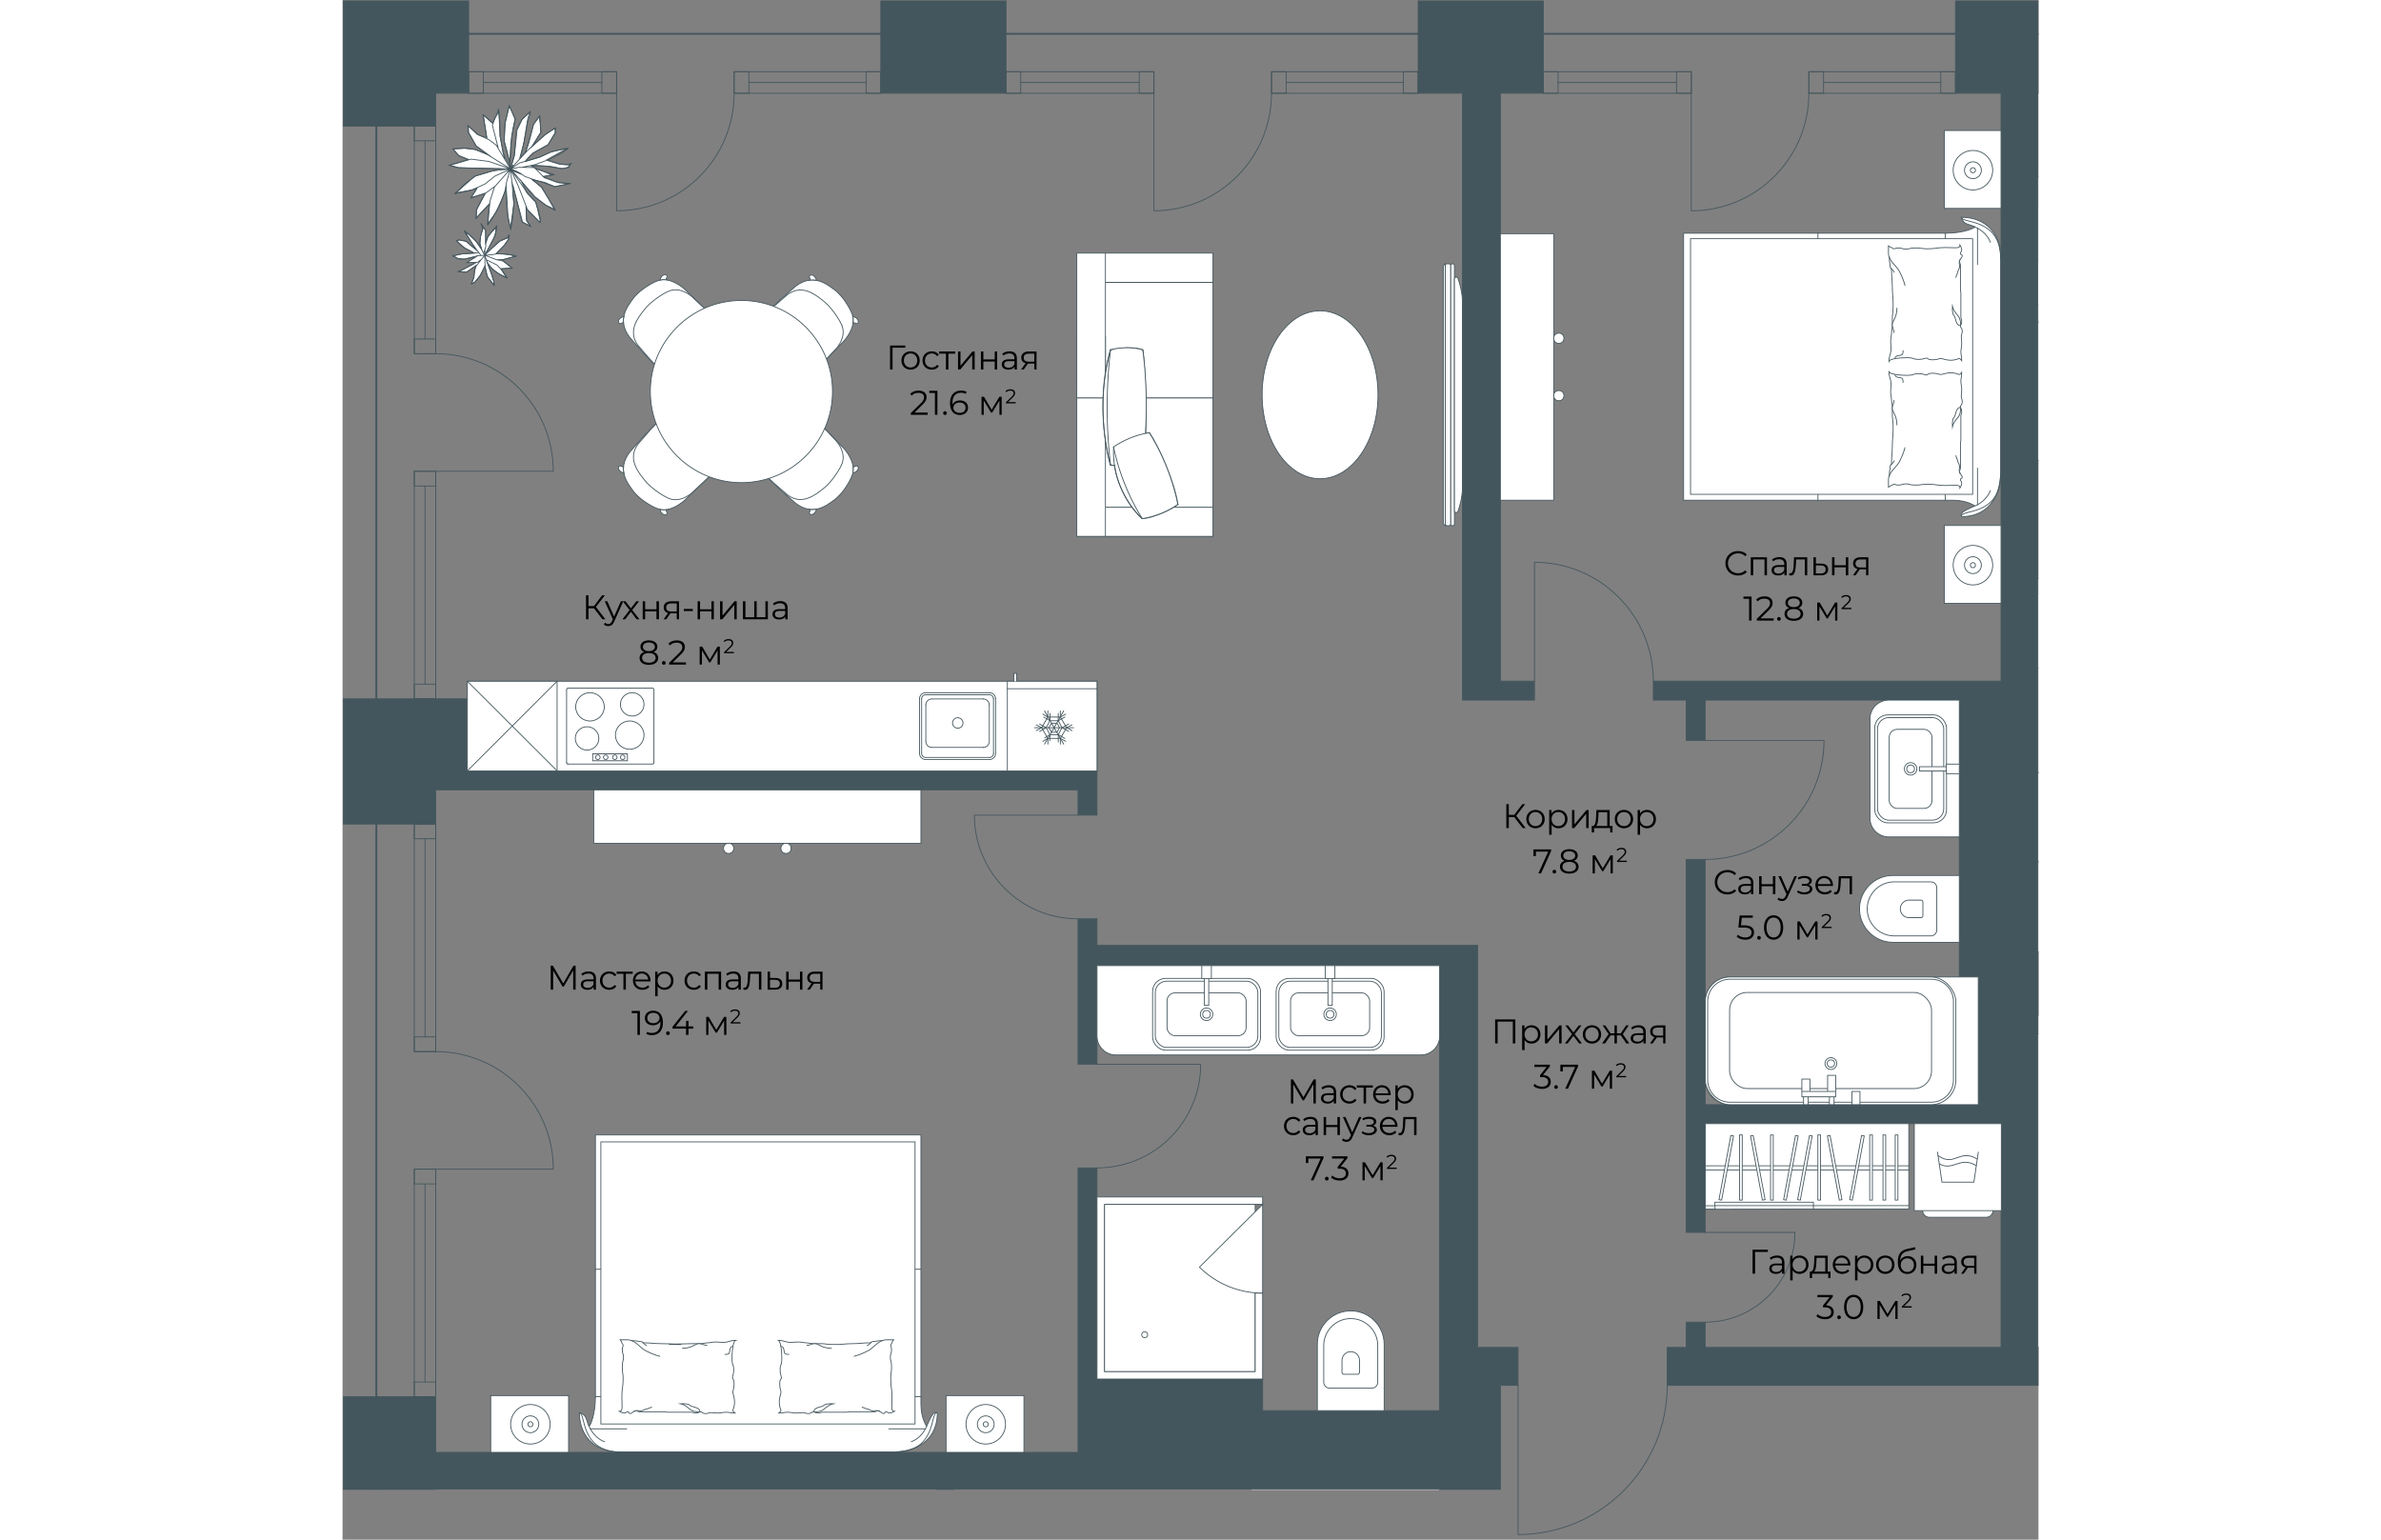 <svg version="1.1" xmlns="http://www.w3.org/2000/svg" xmlns:xlink="http://www.w3.org/1999/xlink" viewBox="0 0 804.8 730.667" width="883" height="571"><rect x="0" y="0" width="804.8" height="730.667" fill="#808080" stroke="none"/><path fill="none" d="M0 707V0h804.8v658.401H634.788l-2.882 72.266H552.76V707H0z"></path><path fill="none" d="M16.473 391.473h28.2v-16.19h15V331.2h-43.2V60.273h28.2v-15.6h15.6v-28.2H255v28.2h60.274v-28.2H510v28.2h60.274v-28.2H765v28.2h21.6V322.8h-19.8v141.273h9v69.6h10.8V639H520.2v30h-83.127v-15H348.6v34.8H44.673v-26.4h-28.2V391.473z"></path><clipPath id="a"><path fill="none" d="M0 707V0h804.8v658.401H634.788l-2.882 72.266H552.76V707H0z"></path></clipPath><g data-name="Layer 9" clip-path="url(#a)"><path d="M45.437 15.6h2767.87v.874H45.437zM15.6 49.697h.873v1282.17H15.6z" data-name="ПОКРЫТИЕ" fill="#44565d"></path><path d="M549.437 657.437h8.4v-18h-19.2v-190.8h-180.6v-12.6h-9v69h9v-46.8h162.6v211.2h-84v-15h-78.6v-100.2h-9v135h-304.8v-26.4H.437v59.41h43.8v-15.61h237.6v270.6h8.4v-84.6h154.675v-8.4H290.237v-177.6h230.4v177.6h-19.325v8.4h30.725v153.61h-171v8.4h287.4v-18.01h-8.4v9.61h-81v-118.23h81v52.11h8.4v-78.49h-99v-109.8h112.8v-18h-112.8v-116.4zm-294-657h59.4v43.8h-59.4zm382.2 351h9v-19.2h120.6v131.4h9v60.6h-129.6v-116.4h-9v177.01h9v-51.61h140.4v106.2h-140.4v-12h-9v12h-9v18h335.4v-18h-17.4v-55.8h-9v55.8h-133.2V481.769h76.797v-21.122h56.403v66.59h9v-75.6h-142.2v-407.4h20.4V.437h-59.4v43.8h21.6v279h-165v9h15.6v19.2zm-106.2-19.2h34.2v-9h-16.2v-279h20.4V.437h-59.4v43.8h21v288zm-487.2-288h15.6V.437H.437v59.4h43.8v-15.6zm0 330.61h304.8v11.99h9v-21h-298.8v-34.2H.437v59.4h43.8v-16.19z" fill="#44565d" stroke="#44565d" stroke-miterlimit="10" stroke-width=".4" data-name="СТЕНЫ копия"></path><g data-name="ОКНА" fill="none" stroke="#44565d" stroke-linecap="round" stroke-miterlimit="10" stroke-width=".4"><path d="M569.835 34.044h70.214V44.24h-70.214zm6.987 5.099h56.24"></path><path d="M569.835 34.044h6.987V44.24h-6.987zm63.227 0h6.987V44.24h-6.987zm62.773 0h69.6V44.24h-69.6zm6.987 5.099h55.625"></path><path d="M695.835 34.044h6.987V44.24h-6.987zm62.612 0h6.987V44.24h-6.987zM640.05 44.241v55.786m55.785-55.786c0 30.81-24.976 55.786-55.786 55.786M314.835 34.044h70.214V44.24h-70.214zm6.987 5.099h56.24"></path><path d="M314.835 34.044h6.987V44.24h-6.987zm63.227 0h6.987V44.24h-6.987zm62.773 0h69.6V44.24h-69.6zm6.987 5.099h55.625"></path><path d="M440.835 34.044h6.987V44.24h-6.987zm62.612 0h6.987V44.24h-6.987zM385.05 44.241v55.786m55.785-55.786c0 30.81-24.976 55.786-55.786 55.786M59.835 34.044h70.215V44.24H59.835zm6.987 5.099h56.24"></path><path d="M59.835 34.044h6.987V44.24h-6.987zm63.227 0h6.988V44.24h-6.988zm62.773 0h69.6V44.24h-69.6zm6.988 5.099h55.624"></path><path d="M185.835 34.044h6.988V44.24h-6.988zm62.612 0h6.988V44.24h-6.988zM130.05 44.241v55.786m55.785-55.786c0 30.81-24.976 55.786-55.785 55.786M34.037 59.842h10.197v108.014H34.037zm5.099 6.988v94.038"></path><path d="M34.037 59.842h10.197v6.987H34.037zm0 101.026h10.197v6.988H34.037zm0 62.773h10.197v108H34.037zm5.099 6.988v94.025"></path><path d="M34.037 223.641h10.197v6.988H34.037zm0 101.013h10.197v6.988H34.037zm10.197-101.013h55.786m-55.786-55.785c30.81 0 55.786 24.976 55.786 55.785M34.037 391.042h10.197v108.014H34.037zm5.099 6.988v94.038"></path><path d="M34.037 391.042h10.197v6.987H34.037zm0 101.026h10.197v6.988H34.037zm0 62.773h10.197v108H34.037zm5.099 6.988v94.025"></path><path d="M34.037 554.841h10.197v6.988H34.037zm0 101.013h10.197v6.987H34.037zm10.197-101.013h55.786m-55.786-55.785c30.81 0 55.786 24.976 55.786 55.785m-65.983 167.4h10.197v108.015H34.037zm5.099 6.988v94.04"></path><path d="M34.037 722.241h10.197v6.988H34.037z"></path></g><path d="M646.635 584.842h42.6m-42.6 42.6c23.527 0 42.6-19.073 42.6-42.6m-331.2-79.8h49.2m-49.2 49.2c27.172 0 49.2-22.028 49.2-49.2m-58.2-118.2h-49.2m49.2 49.2c-27.173 0-49.2-22.028-49.2-49.2m346.8-35.4h56.4m-56.4 56.4c31.148 0 56.4-25.251 56.4-56.4m-137.4-28.2v-56.4m56.4 56.4c0-31.15-25.252-56.4-56.4-56.4m-7.8 390.599v70.8m0 .001c39.102 0 70.8-31.699 70.8-70.8m33.6 116.399v-70.8m70.8 70.8c0-39.102-31.698-70.8-70.8-70.8" data-name="ДВЕРИ" fill="none" stroke="#44565d" stroke-linecap="round" stroke-linejoin="round" stroke-width=".4"></path><g data-name="МЕБЕЛЬ" stroke="#44565d" stroke-linecap="round" stroke-width=".4"><g fill="#ffffff" stroke-miterlimit="10"><path d="M361.573 571.553H433.1v79.372h-71.527z"></path><ellipse cx="380.653" cy="633.398" rx="1.415" ry="1.405"></ellipse><path d="M436.637 571.553h-75.064v79.372H433.1V613.66h3.537v40.777h-78.6v-86.395h78.6v3.511z"></path><path d="m436.638 571.553-29.982 29.774a42.408 42.408 0 0 0 29.982 12.333v-42.107Z"></path></g><g fill="#ffffff" stroke-miterlimit="10"><path d="M434.546 710.173h82.38V772.1h-82.38z"></path><ellipse cx="499.398" cy="729.253" rx="1.405" ry="1.415"></ellipse><path d="M434.546 775.637v-65.464h82.38V772.1h-40.273v3.537h43.784v-69h-89.402v69h3.511z"></path></g><g fill="#ffffff" stroke-linejoin="round"><path d="M733.76 332.237h33.477v64.945H733.76c-4.926 0-8.925-4-8.925-8.925v-47.095c0-4.926 4-8.925 8.925-8.925v0Z"></path><rect x="727.088" y="339.267" width="34.088" height="51.223" rx="6.187" ry="6.187"></rect><rect x="728.41" y="340.543" width="31.444" height="48.671" rx="5.372" ry="5.372"></rect><rect x="733.969" y="346.116" width="20.325" height="37.525" rx="3.792" ry="3.792"></rect><circle cx="744.132" cy="364.878" r="2.962"></circle><circle cx="744.132" cy="364.878" r="1.841"></circle><path d="M748.37 363.85h12.714v2.057H748.37zm12.715-1.25h6.152v4.557h-6.152z"></path></g><g stroke-miterlimit="10"><path d="M282.26 670.662c0 10.57-7.228 18.375-21.35 18.375H130.575c-9.626 0-18.154-6.545-18.154-18.578.103-.06 1.929.416 2.792 1.82.66 1.074 1.45 4.588 1.795 4.588S120 671.759 120 662.762V538.605h154.478v127.688c0 6.908 2.72 10.547 2.72 10.547.95-1.769 2.962-8.12 5.061-6.178v0Z" fill="#ffffff"></path><path d="M117.007 676.867c1.374 3.248 4.154 6.208 7.311 7.317m152.88-7.317c-1.374 3.248-4.153 6.208-7.31 7.317" fill="#ffffff"></path><path fill="none" d="M117.518 678.064h17.357m124.355 0h17.357M120 662.762h154.478M120 602.35h154.478"></path><path fill="#ffffff" d="M122.594 541.897h149.09V675.77h-149.09z"></path><path d="M112.42 670.46c3.12 0 0 18.577 19.667 18.577m149.877-18.577c-3.12 0 0 18.577-19.667 18.577" fill="none"></path><g fill="#ffffff"><path d="M186.618 636.06c-2.688 0-3.515.997-6.169.997-.656 0-1.637-.2-3.407-.2s-2.68.4-3.79.4-1.852.399-3.593.399h-4.046c-1.218 0-18.912.399-5.874.399 3.698 0-4.99-.4-8.434-.4s-4.69-.398-8.38-.398c-.807 0-.2-.651-1.696-.651s-.96-.347-3.69-.347c-.99 0-.642-.436-2.296-.436h-3.48s.788 1.035.788 1.434.598.564.598 1.197-.399.7-.399 2.194.58 1.875.58 3.572-.58 1.464-.58 4.409.4 3.043.4 5.387c0 5.048-.604 4.214-.604 8.913s.661 6.848-1.192 6.848c0 0 1.27.798 2.34.798s.836-.599 1.65-.599.335.853 1.161.853 1.464-1.252 2.63-1.252.798.4 1.795.4h11.587c1 0 .726.199 1.581.199h11.173c1.473 0 .995.399 2.3.399s2.089-.599 2.089-.599c1.304 0 .739.853 2.784.853.87 0 1.392-.454 2.436-.454s1.394.2 3.263.2 2.089-.38 4.003-.38 1.228.38 4.073.38c0 0-.997-.676-.997-1.163s.798-1.61.798-4.024-.798-3.764-.798-4.765.598-1.45.598-3.814-.802-2.538-.802-2.669c0-1.784.603-1.312.603-4.115s-.798-1.712-.798-5.586.655-8.38 1.795-8.38h0Z"></path><path d="M185.268 638.93s-.808-.124-1.243.92c-.435 1.045-.158 2.16-.805 2.586-.648.426-1.755.29-1.755.29m-11.805 27.251c-.4-2.523-3.612-1.89-4.988-3.193-.888-.84-4.193-.598-4.193-.598 2.37.485 4.264 2.697 5.09 3.092.827.395 1.655.872 4.09.699Zm-22.96-2.195c-.547.145-1.933.837-2.706.943-.774.107-1.634.951-2.601.853s-1.829-.47-3.045.2m12.159-26.137c-2.385-.538-6.437-2.305-7.908-3.428s-3.58-3.531-5.671-4.048m7.387 2.399c-.674-.196-1.902-1.533-1.902-1.533m18.867 2.819c4.478 0 6.182-2.194 7.792-2.194s2.61.82 3.85.82"></path></g><g fill="#ffffff"><path d="M206.66 636.06c2.689 0 3.515.997 6.17.997.655 0 1.637-.2 3.407-.2s2.679.4 3.79.4 1.852.399 3.593.399h4.046c1.218 0 2.175.399 5.874.399s4.99-.4 8.434-.4 4.69-.398 8.38-.398c.807 0 .199-.651 1.695-.651s.961-.347 3.691-.347c.99 0 .642-.436 2.295-.436h3.481s-.788 1.035-.788 1.434-.598.564-.598 1.197.399.7.399 2.194-.58 1.875-.58 3.572.58 1.464.58 4.409-.4 3.043-.4 5.387c0 5.048.604 4.214.604 8.913s-.661 6.848 1.192 6.848c0 0-1.27.798-2.34.798s-.837-.599-1.65-.599-.335.853-1.161.853-1.464-1.252-2.63-1.252-.798.4-1.795.4h-11.587c-1 0-.726.199-1.581.199h-11.173c-1.473 0-.995.399-2.3.399s-2.09-.599-2.09-.599c-1.304 0-.738.853-2.783.853-.87 0-1.392-.454-2.437-.454s-1.394.2-3.263.2-2.088-.38-4.003-.38-1.228.38-4.073.38c0 0 .998-.676.998-1.163s-.798-1.61-.798-4.024.798-3.764.798-4.765-.599-1.45-.599-3.814.803-2.538.803-2.669c0-1.784-.603-1.312-.603-4.115s.798-1.712.798-5.586-.655-8.38-1.796-8.38h0Z"></path><path d="M208.01 638.93s.809-.124 1.244.92.158 2.16.805 2.586c.648.426 1.755.29 1.755.29m11.805 27.251c.399-2.523 3.612-1.89 4.988-3.193.888-.84 4.193-.598 4.193-.598-2.371.485-4.264 2.697-5.09 3.092-.827.395-1.655.872-4.091.699Zm22.959-2.195c.547.145 1.934.837 2.707.943s1.634.951 2.601.853 1.828-.47 3.044.2m-12.158-26.137c2.385-.538 6.437-2.305 7.908-3.428s3.58-3.531 5.67-4.048m-7.386 2.399c.674-.196 1.901-1.533 1.901-1.533m-18.867 2.819c-4.477 0-6.181-2.194-7.791-2.194s-2.61.82-3.85.82"></path></g><path fill="#ffffff" d="M70.31 662.303h36.956v26.934H70.31z"></path><circle cx="89.145" cy="675.907" r="9.377" fill="#ffffff"></circle><circle cx="89.145" cy="675.907" r="3.99" fill="#ffffff"></circle><circle cx="89.145" cy="675.907" r="1.197" fill="#ffffff"></circle><path fill="#ffffff" d="M286.403 662.303h36.956v26.934h-36.956z"></path><circle cx="305.238" cy="675.907" r="9.377" fill="#ffffff"></circle><circle cx="305.238" cy="675.907" r="3.99" fill="#ffffff"></circle><circle cx="305.238" cy="675.907" r="1.197" fill="#ffffff"></circle></g><g stroke-miterlimit="10"><g fill="#ffffff"><path d="M760.103 61.944h26.934V98.9h-26.934z"></path><circle cx="773.707" cy="80.779" r="9.377"></circle><path d="M769.717 80.78a3.99 3.99 0 1 0 7.98 0 3.99 3.99 0 0 0-7.98 0Z"></path><path d="M772.51 80.78a1.197 1.197 0 1 0 2.394 0 1.197 1.197 0 0 0-2.394 0Z"></path></g><g fill="#ffffff"><path d="M760.103 249.373h26.934v36.956h-26.934z"></path><circle cx="773.707" cy="268.208" r="9.377"></circle><path d="M769.717 268.208a3.99 3.99 0 1 0 7.98 0 3.99 3.99 0 0 0-7.98 0Z"></path><path d="M772.51 268.208a1.197 1.197 0 1 0 2.394 0 1.197 1.197 0 0 0-2.394 0Z"></path></g><path d="M768.462 245.163c10.57 0 18.375-7.228 18.375-21.349V121.265c0-9.626-6.545-18.154-18.578-18.154-.06.103.416 1.929 1.82 2.792 1.074.66 4.588 1.45 4.588 1.795s-5.108 2.993-14.105 2.993H636.405v126.69h127.688c6.908 0 10.548 2.72 10.548 2.72-1.77.951-8.12 2.962-6.179 5.062h0v0Z" fill="#ffffff"></path><path d="M774.667 107.698c3.248 1.374 6.208 4.154 7.317 7.311m-7.317 125.093c3.248-1.374 6.208-4.154 7.317-7.31" fill="#ffffff"></path><path fill="none" d="M775.864 108.21v17.356m0 96.568v17.357m-15.302-128.8v126.69m-60.412-126.69v126.69"></path><path fill="#ffffff" d="M639.698 113.285H773.57v121.303H639.698z"></path><path d="M768.26 103.11c0 3.122 18.577 0 18.577 19.668m-18.577 122.09c0-3.121 18.577 0 18.577-19.667" fill="none"></path><g fill="#ffffff"><path d="M733.86 171.542c0-2.688.997-3.515.997-6.169 0-.656-.2-1.637-.2-3.407s.4-2.68.4-3.791.399-1.852.399-3.592v-4.046c0-1.219.399-2.176.399-5.874s-.4-4.99-.4-8.434-.398-4.69-.398-8.38c0-.807-.651-.2-.651-1.696s-.347-.96-.347-3.69c0-.99-.436-.642-.436-2.296v-3.48s1.035.787 1.434.787.564.599 1.197.599.7-.399 2.194-.399 1.875.579 3.572.579 1.464-.579 4.409-.579 3.043.399 5.387.399c5.048 0 4.214-.603 8.913-.603s6.848.66 6.848-1.193c0 0 .798 1.27.798 2.341s-.599.836-.599 1.65.853.334.853 1.161-1.252 1.464-1.252 2.63.4.797.4 1.795v11.586c0 1.001.199.727.199 1.582v11.172c0 1.474.399.995.399 2.3s-.599 2.09-.599 2.09c0 1.304.853.739.853 2.784 0 .87-.454 1.392-.454 2.436s.2 1.394.2 3.263-.38 2.089-.38 4.003.38 1.228.38 4.073c0 0-.676-.997-1.163-.997s-1.61.798-4.024.798-3.764-.798-4.765-.798-1.45.598-3.814.598-2.538-.802-2.669-.802c-1.784 0-1.312.603-4.115.603s-1.712-.798-5.586-.798-8.38.654-8.38 1.795h0Z"></path><path d="M736.73 170.192s-.124-.808.92-1.244c1.045-.435 2.16-.157 2.586-.805.426-.647.29-1.755.29-1.755m27.251-11.804c-2.523-.4-1.89-3.612-3.193-4.988-.84-.889-.598-4.193-.598-4.193.485 2.37 2.698 4.263 3.092 5.09.395.827.872 1.655.699 4.09Zm-2.195-22.959c.145-.548.837-1.934.944-2.708.106-.773.95-1.633.852-2.6-.099-.967-.47-1.829.2-3.045m-26.137 12.158c-.537-2.384-2.305-6.436-3.428-7.907s-3.531-3.58-4.048-5.671m2.399 7.387c-.196-.674-1.533-1.902-1.533-1.902m2.819 18.867c0 4.478-2.194 6.182-2.194 7.792s.821 2.61.821 3.85"></path></g><g fill="#ffffff"><path d="M733.86 176.33c0 2.689.997 3.515.997 6.17 0 .656-.2 1.637-.2 3.407s.4 2.679.4 3.79.399 1.852.399 3.593v4.046c0 1.218.399 2.175.399 5.874s-.4 4.99-.4 8.434-.398 4.69-.398 8.38c0 .807-.651.199-.651 1.695s-.347.961-.347 3.691c0 .99-.436.642-.436 2.295v3.481s1.035-.788 1.434-.788.564-.598 1.197-.598.7.399 2.194.399 1.875-.58 3.572-.58 1.464.58 4.409.58 3.043-.4 5.387-.4c5.048 0 4.214.604 8.913.604s6.848-.661 6.848 1.192c0 0 .798-1.27.798-2.34s-.599-.837-.599-1.65.853-.335.853-1.161-1.252-1.464-1.252-2.63.4-.798.4-1.795v-11.587c0-1 .199-.726.199-1.581v-11.173c0-1.473.399-.995.399-2.3s-.599-2.09-.599-2.09c0-1.304.853-.738.853-2.783 0-.87-.454-1.392-.454-2.436s.2-1.395.2-3.264-.38-2.088-.38-4.003.38-1.228.38-4.073c0 0-.676.998-1.163.998s-1.61-.798-4.024-.798-3.764.798-4.765.798-1.45-.599-3.814-.599-2.538.803-2.669.803c-1.784 0-1.312-.603-4.115-.603s-1.712.798-5.586.798-8.38-.655-8.38-1.796h0Z"></path><path d="M736.73 177.68s-.124.81.92 1.244c1.045.435 2.16.158 2.586.805.426.648.29 1.755.29 1.755m27.251 11.805c-2.523.399-1.89 3.612-3.193 4.988-.84.888-.598 4.193-.598 4.193.485-2.371 2.698-4.264 3.092-5.09.395-.827.872-1.655.699-4.091Zm-2.195 22.959c.145.547.837 1.934.944 2.707.106.774.95 1.634.852 2.601s-.47 1.828.2 3.044m-26.137-12.158c-.537 2.385-2.305 6.437-3.428 7.908s-3.531 3.58-4.048 5.67m2.399-7.386c-.196.674-1.533 1.901-1.533 1.901m2.819-18.867c0-4.477-2.194-6.181-2.194-7.791s.821-2.61.821-3.85"></path></g></g><path fill="#ffffff" stroke-miterlimit="10" d="M254.903 725.844h26.934V762.8h-26.934z"></path><g fill="#ffffff" stroke-miterlimit="10"><path d="M549.437 110.892h25.333v126.489h-25.333z"></path><circle cx="577.192" cy="187.757" r="2.422"></circle><circle cx="577.192" cy="160.517" r="2.422"></circle></g><g stroke-miterlimit="10"><g fill="#ffffff"><path d="M348.435 188.814h64.636v65.731h-64.636z"></path><path d="M348.435 133.99h64.636v54.824h-64.636zm0 0h64.636-64.636zm13.608 106.728h51.028v13.827h-51.028zm-13.608-51.903h13.608v65.73h-13.608z"></path><path d="M348.435 159.737h13.608v20.724h-13.608z"></path><path d="M348.435 120.128h13.608v68.687h-13.608zm13.608 0h51.028v13.862h-51.028z"></path></g><path d="M379.407 246.056c5.115.133 15.359-4.995 16.983-6.658-1.22-9.79-9.196-28.172-13.531-34.06l-1.75.326s.945-22.925-1.339-39.647c-5.65-2.216-15.25 0-15.25 0-6.067 18.531-3.525 43.44-.105 54.66l2.017.331c.467 6.26 5.472 18.508 12.975 25.048v0Z" fill="#ffffff"></path><path d="M364.52 166.017a29.859 29.859 0 0 1 15.25 0m.075-.066a236.212 236.212 0 0 1 1.264 39.713m-16.666 14.972a236.219 236.219 0 0 1 0-54.685" fill="#ffffff"></path><path d="M364.415 220.678a107.173 107.173 0 0 1 0-54.769" fill="none"></path><path d="M366.432 221.008a29.81 29.81 0 0 1-1.915-.439m31.873 18.829a42.448 42.448 0 0 1-16.979 6.773m3.455-40.827a105.574 105.574 0 0 1 13.518 33.89m-16.984 6.732a105.575 105.575 0 0 1-13.517-33.89" fill="#ffffff"></path><path d="M365.88 212.109a42.45 42.45 0 0 1 16.979-6.77" fill="#ffffff"></path><path d="M365.9 212.191a44.048 44.048 0 0 0 13.507 33.865" fill="none"></path><ellipse cx="463.885" cy="187.337" rx="27.5" ry="39.84" fill="#ffffff"></ellipse></g><g stroke-miterlimit="10"><g fill="#ffffff"><path d="m76.72 67.222 2.762 10.76.358-9.437 1.058-7.356.99-4.72-2.754-6.296-1.983 8.14-.43 8.91z"></path><path d="m80.853 91.944.214-2.974 4.122 16.362 3.953 2.038-1.852-2.913-.096-5.451 6.112 6.288.528-.385-2.015-8.928-4.31-4.465-2.68-5.5 6.026 7.29 5.764 4.164 4.024 1.872-6.009-10.326-4.63-3.813 5.92 1.356 4.876 2.043 6.718-1.426-5.803-.748-6.313-2.497 3.83-.983-9.495-3.928 1.477-.563 7.867.579 5.292 1.024 2.81-.653.372-1.311-4.486-.285-4.185-1.323-2.063-.587 9.57-5.35-4.613.862-3.353.821-5.278 2.46-6.3 1.916 2.194-2.62 1.91-1.662 6.56-3.657 3.42-5.653-.13-2.18-5.069 3.37-5.894 5.364 4.226-6.759-.276-4.398-.484-2.89-.497.623-2.21 2.872-3.646 13.082-2.47 2.54 1.434-6.32 1.106-5.436.944-5.758 1.097-2.899-.42-.72s-3.606 3.174-3.687 3.429c-.08.254-2.478 4.955-2.478 4.955L81.5 73.906l-1.684 5.372 1.25-.998-1.256 1.497-.91-1.645-2.31-4.263-1.83-9.164-.64-12.486-2.884 6.317-4.461-3.91 1.656 10.632-2.871-.793-1.778-.794-4.102-3.9.162 3.233 3.615 6.301 6.004 4.412-6.648-2.881-5.005-.456-5.463.256 2.9 3.349 4.379 1.797-8.944 2.565 4.441 1.238 20.108.501-4.616 1.185-7.928 2.368-8.823 7.881 7.819-1.438s1.959-.72 1.973-.507-2.825 4.192-2.674 4.17c.152-.021 6.522-1.783 6.522-1.783h0l-3.924 7.306-.102 4.199 6.057-6.623-.675 9.413 4.01-5.515 2.82-6.266 1.753-4.575.687 11.099.875 4.642.703 2.375 1.567-11.148-.419-4.925h0Zm1.98-10.444 2.03 1.211-4.457-1.766-1.956.654 1.298-1.453 3.085 1.354Zm-9.908 26.473-.476 3.71-4.08 7.937s1.374-.514 1.35-.612 4.743-4.474 4.743-4.474l4.505-1.929-.378 1.133-1.81 2.645-3.743 3.923 6.396.555 2.47.804-6.293 1.693 4.65 3.787-5.123.506 2.69 4.132-3.882-2.012-2.912-2.193-2.37-3.005 2.142 5.69 1.038 3.673.03 1.131-2.493-2.724-.757-1.344-1.042-4.745-2.104 4.226-2.574 3.3-1.706.839 1.142-3.033.375-3.357.674-2.22-4.466 3.107-3.613-.323 7.053-3.672-.005-.507-2.99-.005 3.605-2.652-5.3 1.013-2.842-.118-2.48-1.508 4.806-.966 5.375-.225-4.463-2.41-3.857-3.359 1.044-.517 3.343.623 4.722 4.103-5.005-8.214 1.729.997 3.157 2.936 2.768 4.004-.747-2.908.235-3.071 1.388-4.531 1.203 1.694-.04 2.834-.143 2.904 1.232-3.443 3.829-3.822h0Z"></path></g><path d="m95.985 78.769-7.586-.05m15.593 1.321-8.007-1.271m11.24.665-3.233.607m4.598-2.614-1.365 2.007m-.467-1.134 1.832-.873m-5.75.443 3.918.43m-9.814-2.237 5.895 1.807M86.447 87.871l-6.722-7.706m9.099 10.342-2.377-2.636m5.029 5.633-2.652-2.997m7.6 6.856-4.948-3.859m9.446 6.34-4.498-2.48m1.553-2.804 2.945 5.284m-6.636-11.106 3.69 5.821m-8.456-9.748 4.766 3.927m-10.933-.548-3.628-8.025m6.141 14.444-2.513-6.419m4.483 11.505-1.97-5.086m5.668 8.741-3.698-3.655m5.945 5.975-2.247-2.32m2.359.71-.112 1.61m-.964-6.101 1.076 4.49m-2.338-8.179 1.262 3.689m-4.781-7.537 3.519 3.848m-11.83-15.715 8.311 11.867M83.89 99.52l-3.557-13.29m5.077 19.162-1.52-5.872m5.476 7.969-3.956-2.097m2.001-.462 1.955 2.559m-2.37-9.968.415 7.41m-6.08-8.809-1.606-15.957m1.067 22.795.54-6.838m-1.523 12.904.983-6.065m-2.296-.255 1.313 6.32m-1.667-12.19.354 5.87m-.886-14.989.532 9.119m-.218-10.862 1.801-5.809M76.948 91.43l.976-5.456m-3.498 11.549 2.522-6.093m-5.903 12.302 3.381-6.21m-5.483 9.24 2.102-3.03m-1.572-3.205-.53 6.235m1.065-11.509-.535 5.274m2.622-11.794-2.087 6.52m9.717-15.088-7.63 8.568m-6.601 12.471 4.36-4.443m-6.566 6.915 2.206-2.472m-1.844-1.648-.362 4.12m4.555-12.102-4.194 7.982m-2.816-5.582 7.01-2.4m-3.866-2.504-3.144 4.904m7.051-2.299 4.348-3.236m.064-4.842 7.43-3.432M67.527 87.37l4.769-3.773m-11.41 6.747 6.64-2.974M53.17 91.96l7.716-1.616m-2.338-3.49-5.379 5.106m9.941-8.43-4.562 3.324m12.467-5.738L63.11 83.53m16.615-3.365-8.71.951m-8.641-1.255 17.351.304m-25.088-.598 7.737.294m-11.649-1.334 3.912 1.04m6.329-4.053-10.24 3.013m18.688-1.923-8.448-1.09m18.759 4.651-10.31-3.561M54.922 73.67l4.967 2.043m-7.362-5.027 2.395 2.984m3.248-3.383-5.643.399m10.327.316-4.684-.715m10.057 2.521-5.373-1.806m7.426 3.318 9.445 5.845m-16.473-11.01 7.029 5.165M59.72 62.787l3.532 6.368m-3.836-9.614.304 3.246m4.748 1.17-5.052-4.416m9.991 6.715-4.94-2.299m8.481 4.93-3.54-2.631m6.84 8.132-3.3-5.501m6.777 11.278-3.477-5.777m-9.539-20.016 1.768 11.185m2.943-7.068-4.711-4.117M76.1 72.166l1.117 3.895M74.762 64.53l1.339 7.636m-1.339-7.636-.144-6.92m-.645-5.631.645 5.631m-.864-3.978.219-1.653m-1.814 4.356 1.595-2.703m-2.65 5.783 1.055-3.08m1.668 13.753-2.723-10.673m9.164 5.011-.912 13.064m2.558-20.96-1.646 7.896m-1.132-14.331 2.778 6.435m-4.874 2.246 2.096-8.68m-2.431 16.642.334-7.962m2.143 17.411-2.477-9.449m3.02 13.427-.543-3.978m9.264-8.515-1.76 4.823m3.97-13.551-2.21 8.728m5.16-12.833-2.95 4.105m3.517 3.841-.567-7.946M90.04 69.388l4.133-6.603m-6.198 8.452-8.25 8.928M96.462 63.65l-8.487 7.587m13.071-10.558-4.584 2.97m4.57-.801.014-2.17m-3.516 8.067 3.502-5.897m-10.771 9.855 7.268-3.958m-10.961 7.853 3.693-3.895M83.88 81.95l-4.155-1.785m6.978 3.636-2.822-1.852m7.667 3.583-4.845-1.73m7.618 2.513-2.773-.783m9.142 3.094-6.369-2.31m13.715.727-7.346 1.583m2.089-1.825 5.257.242m-12.201-2.678 6.944 2.436m-11.781-7.296 4.837 4.86m-12.23-4.947 7.393.087m-11.273.66 3.88-.747m7.851-1.309-6.4 1.325m12.44-3.57-6.04 2.245m12.16-5.249-6.12 3.004m9.641-5.418-3.521 2.414m1.982-2.387 1.539-.027m-7.988 1.603 6.45-1.576M93.722 74.53l5.427-2.481M83.923 77.36l9.799-2.83m-13.997 5.635 4.198-2.805m-2.386-3.588-1.812 6.393m2.44-12.068-.628 5.675m1.292-12.21-.664 6.535m3.128-11.514-2.464 4.98m6.329-8.744-3.865 3.764m2.705-.633 1.16-3.131m-2.043 8.185.883-5.055M86.05 67.822l1.065-6.818M83.944 75.6l2.107-7.778m14.482 15.088-5.473.812m-3.439-3.636 8.912 2.825m-30.498 33.486-2.54 4.7m3.395-6.347-.855 1.647m1.835-3.493-.98 1.847m1.962-4.975-.982 3.128m1.372-5.784-.39 2.656m-1.656-.246 2.046-2.41m-4.219 5.282 2.173-2.872m-3.222 5.923 1.049-3.05m1.734 5.449-3.262 3.245m5.943-5.65-2.68 2.405m3.898-3.492-1.218 1.087m3.342.935-3.921 3.97m5.939-6.657-2.018 2.688m2.32-5.008-.302 2.32m-.593-.895.894-1.425m-4.443 2.985 3.55-1.56m-7.538 8.115-3.173.182m6.021-.704-2.848.522m6.291-.404-3.443-.118m7.101.635-3.658-.517m5.525.991-1.867-.474m-1.281 1.357 3.148-.883m-5.826 1.587 2.678-.704m-6.251.877 3.573-.173m-9.163-1.992 5.59 2.165m7.527 4.091-4.255-3.452m-1.39 3.579 5.645-.127m-4.255-3.453-3.272-.638m.17 2.485-4.923-2.46m7.594 5.164-2.671-2.704m4.875 6.184-2.204-3.48m-1.279 1.784 3.484 1.696m-5.947-3.32 2.463 1.624m-5.54-4.591 3.077 2.967m-1.659 1.032-3.03-8.546m4.302 12.386-1.272-3.84m1.48 5.945-.208-2.105m-3.142-2.354 3.35 4.459m-4.364-8.793 1.014 4.334m-1.16-10.032.146 5.698m-2.516 4.379 2.413-4.779m-4.882 7.674 2.469-2.895m-4.002 3.638 1.533-.743m-.297-2.537-1.236 3.28m1.456-6.118-.22 2.838m.859-5.053-.64 2.215m2.727-4.837-2.087 2.622m4.277-5.382-2.19 2.76m-1.06.479 1.701-1.26m-8.552 4.651 6.357-3.264m-8.994 4.612 2.637-1.348m-1.788 1.152-.85.196m2.464.089-1.614-.285m3.314.237-1.7.048m6.424-3.335-4.723 3.287m-1.735-11.836 5.14 2.697m-8.271-5.743 3.13 3.046m-2.065-3.437-1.065.39m4.591.244-3.527-.634m6.795 3.466-3.268-2.832m4.57 3.42-1.302-.588m5.693 1.428-.112 2.36m.501-4.08-.975 2.949m.935-5.636.04 2.687m-.165-4.188.125 1.5m-.161-5.039.036 3.539m-2.156-6.845 2.12 3.305m-1.275-.688-.845-2.617m-.2 6.172 1.045-3.555m-1.413 7.101.368-3.546m.944 7.18-1.312-3.634m2.388 5.395-1.076-1.761m-2.079-3.602 1.82 2.889m-4.025-5.433 2.205 2.544m-4.795-4.989 2.59 2.444m-4.416-3.725 1.826 1.281m-1.531-.533-.295-.748m2.247 3.616-1.952-2.868m3.929 5.974-1.977-3.107m5.678 8.084-3.7-4.977m2.091 5.196 3.46-.285m-6.352 1.017 2.892-.732m-6.211 1.604 3.32-.872m-6.208.578 2.888.294m-5.438-1.496 2.55 1.202m-.586-1.706-1.964.504m4.321-.997-2.357.493m5.947-.723-3.59.23m7.781-.623-4.191.393" fill="none"></path><path fill="#ffffff" d="m63.845 121.58-4.85 3.042 5.05-.169"></path></g><path fill="#ffffff" stroke-miterlimit="10" d="M59.235 323.292h298.802v42.583H59.235z"></path><g stroke-miterlimit="10"><path fill="#ffffff" d="M135.2 357.717h-16.5v3.308h16.5v-3.308m-28.188 4.864a.684.684 0 0 1-.688-.68"></path><path fill="none" d="M106.324 361.998v-34.634"></path><path d="M106.324 327.267c0-.376.308-.681.688-.681" fill="#ffffff"></path><path fill="none" d="M106.914 326.586h40.071"></path><path d="M147.084 326.586c.38 0 .687.305.687.68" fill="#ffffff"></path><path fill="none" d="M147.771 327.364v34.634"></path><path d="M147.771 361.9a.684.684 0 0 1-.687.681" fill="#ffffff"></path><path fill="none" d="M146.985 362.581h-40.071"></path><path d="M124.887 358.3c.597 0 1.08.48 1.08 1.071s-.483 1.07-1.08 1.07-1.08-.479-1.08-1.07c0-.591.483-1.07 1.08-1.07m4.322-.001c.596 0 1.08.48 1.08 1.071s-.484 1.07-1.08 1.07c-.597 0-1.08-.479-1.08-1.07 0-.591.483-1.07 1.08-1.07m-8.054-.001c.597 0 1.08.48 1.08 1.071s-.483 1.07-1.08 1.07-1.08-.479-1.08-1.07c0-.591.483-1.07 1.08-1.07m11.785-.001c.597 0 1.081.48 1.081 1.071s-.484 1.07-1.08 1.07-1.08-.479-1.08-1.07c0-.591.483-1.07 1.08-1.07m-15.518-29.575c3.742 0 6.777 3.005 6.777 6.713s-3.035 6.712-6.777 6.712-6.777-3.005-6.777-6.712 3.034-6.713 6.777-6.713m-1.375 16.15c3.092 0 5.598 2.482 5.598 5.545s-2.506 5.545-5.598 5.545-5.599-2.483-5.599-5.545 2.507-5.545 5.599-5.545m20.232-2.725c3.743 0 6.777 3.006 6.777 6.713s-3.034 6.713-6.777 6.713-6.777-3.006-6.777-6.713 3.034-6.713 6.777-6.713m1.179-13.425c3.091 0 5.598 2.483 5.598 5.545s-2.507 5.546-5.598 5.546-5.599-2.483-5.599-5.546 2.507-5.545 5.599-5.545" fill="#ffffff"></path></g><g stroke-miterlimit="10"><path fill="#ffffff" d="M59.235 323.292h42.583v42.542H59.235z"></path><path fill="none" d="m59.235 323.292 42.583 42.542m0-42.542-42.583 42.542"></path></g><path fill="#ffffff" stroke-miterlimit="10" d="M358.037 323.292v42.545h-42.541v-42.545h42.54v42.545"></path><path fill="none" stroke-linejoin="round" d="m335.11 345.345 1.38-2.147h2.566l1.184 2.147-1.184 2.147h-2.566l-1.38-2.147m5.525 5.075v2.731m0-12.881v-2.927m-4.934 4.684-2.96-1.756 2.96 1.756v-3.513m-1.776 6.831-3.157 1.756 3.157-1.756-3.157-1.756"></path><path fill="none" stroke-linejoin="round" d="m334.714 340.27-2.368-1.365 2.368 1.366v-2.928m-2.368 14.442 2.368-1.366v2.732m6.71-7.806 3.157-1.756-3.157 1.756 3.157 1.756"></path><path fill="none" stroke-linejoin="round" d="m346.16 343.979-2.565 1.366 2.565 1.366m-10.565 4.856.106-2.904-2.47 1.532m-4.041-6.216 2.564 1.366-2.565 1.366"></path><path fill="none" stroke-linejoin="round" d="M346.95 345.345H328.4h9.274l-4.538-8.002 4.538 8.002 4.54-8.002-4.54 8.002 4.54 7.806-4.54-7.806-4.538 7.806"></path><path fill="none" stroke-linejoin="round" d="m331.754 345.345 2.96-5.074h5.92l2.96 5.074-2.96 5.074h-5.92l-2.96-5.074"></path><path fill="none" stroke-linejoin="round" d="m333.925 345.345 1.776-3.318h3.947l1.776 3.318-1.776 3.318H335.7l-1.776-3.318m5.724 3.318 3.157 1.756-3.157-1.756v3.513m0-10.149v-3.513 3.513l3.157-1.756m-2.17 10.149 2.565 1.365m-2.565-11.515 2.565-1.365"></path><path fill="#ffffff" stroke-miterlimit="10" d="M318.554 323.292v-3.708h1.382v3.708"></path><path fill="none" stroke-miterlimit="10" d="M358.037 326.838h-42.541"></path><g stroke-miterlimit="10"><path fill="none" d="M307.118 360.436h-30.319m30.319-.99h-30.319m27.346-4.756h-24.373m-2.972-25.96h30.318m-27.346 2.973h24.373m-27.345-1.981h30.318m-.198 4.756v17.24m2.972-20.213v25.96m-.991-25.96v25.96"></path><path d="M307.019 328.73a2.873 2.873 0 0 1 2.873 2.874" fill="#ffffff"></path><path d="M307.019 329.722c1.04 0 1.882.842 1.882 1.882m-4.855.099a2.873 2.873 0 0 1 2.874 2.874m2.972 22.986a2.873 2.873 0 0 1-2.873 2.873" fill="#ffffff"></path><path d="M308.901 357.563c0 1.04-.843 1.883-1.882 1.883m-.099-7.629a2.873 2.873 0 0 1-2.874 2.873m-12.088-14.07a2.477 2.477 0 1 1 0 4.954 2.477 2.477 0 0 1 0-4.954" fill="#ffffff"></path><path fill="none" d="M276.8 351.717v-17.24m-2.973 22.987v-25.959m.991 25.959v-25.959"></path><path d="M273.827 331.604a2.873 2.873 0 0 1 2.873-2.873" fill="#ffffff"></path><path d="M274.818 331.604c0-1.04.842-1.882 1.882-1.882m.1 4.854a2.873 2.873 0 0 1 2.872-2.873m-2.972 28.733a2.873 2.873 0 0 1-2.873-2.873" fill="#ffffff"></path><path d="M276.7 359.446a1.883 1.883 0 0 1-1.882-1.883m4.854-2.873a2.873 2.873 0 0 1-2.873-2.873" fill="#ffffff"></path></g><path fill="#ffffff" stroke-miterlimit="10" d="M847.02 409.058v-127.25h-42.583v169.834h142.202v-42.584H847.02z"></path><path fill="#ffffff" stroke-miterlimit="10" d="M804.437 274.5h142.201v42.584H804.437z"></path><g stroke-miterlimit="10"><path fill="#ffffff" d="M804.437 366.516h42.583v42.542h-42.583z"></path><path fill="none" d="m804.437 366.516 42.583 42.542m0-42.542-42.583 42.542"></path></g><path fill="#ffffff" stroke-miterlimit="10" d="M937.635 639.437v-48.342h-84.686V490.642h-48.512v148.795h133.198z"></path><g fill="#ffffff" stroke-miterlimit="10"><path d="M743.27 573.737v-40.513h-96.586v40.64l96.586-.127z"></path><path d="M646.684 553.246h96.586v1.987h-96.586z"></path><path d="M662.943 538.606h1.282v30.922h-1.282zm14.724 0h1.282v30.922h-1.282zm-2.6 30.721-1.263.201-5.64-30.476 1.263-.201 5.64 30.476zm-21.874 0 1.263.201 5.64-30.476-1.263-.201-5.64 30.476zm46.929-30.721h1.282v30.922h-1.282zm11.428 30.721-1.263.201-5.64-30.476 1.263-.201 5.64 30.476zm-21.032 0 1.263.201 5.64-30.476-1.263-.201-5.64 30.476zm-6.646 0 1.264.201 5.64-30.476-1.264-.201-5.64 30.476zm40.848-30.721h1.282v30.922h-1.282zm6.302 0h1.282v30.922h-1.282zm5.806 0h1.282v30.922h-1.282zm-21.611 30.721 1.263.201 5.64-30.476-1.263-.201-5.64 30.476zm-17.22 2.825h45.273v1.628h-45.273zm-46.743-1.628h46.743v1.628h-46.743zm-4.57 1.672h4.634v1.628h-4.634z"></path></g><g fill="#ffffff" stroke-miterlimit="10"><path d="M150.536 132.95c-2.499.58-9.483 4.303-12.834 9.022-2.246 3.162-7.97 9.944-1.178 18.413 0 0 4.61 5.258 6.932 7.83 3.185 3.527 9.595 9.382 9.595 9.382 2.265 2.366 5.063.87 7.184-.86 0 0 5.343-4.708 8.36-7.696 3.081-3.05 7.535-8.268 7.535-8.268 1.882-2.368 4.423-5.983 1.763-8.605l-14.756-14.145c-2.014-2.054-7.446-6.273-12.6-5.074h0Z"></path><path d="M155.453 137.923c-2.322.748-8.996 4.736-12.46 9.305-2.32 3.06-8.12 9.705-2.703 16.767 0 0 3.72 4.35 5.602 6.47 2.58 2.91 7.884 7.639 7.884 7.639 1.847 1.94 4.522.338 6.602-1.416 0 0 5.271-4.734 8.278-7.706 3.07-3.034 7.578-8.15 7.578-8.15 1.92-2.31 4.549-5.807 2.365-7.944l-12.15-11.49c-1.647-1.681-6.207-5.017-10.996-3.475h0Z"></path><path d="M179.033 156.204c.768.432 1.612-.236 2.025.63s-.842 2.412-3.38 1.946c1.137-1.398 1.355-2.576 1.355-2.576v0Zm-25.501-23.438c-.072-.879.886-1.367.273-2.104-.614-.737-2.544-.241-3.18 2.26 1.745-.45 2.907-.156 2.907-.156h0ZM133.336 153.1c-.878-.074-1.368.884-2.104.269s-.235-2.545 2.267-3.176c-.454 1.744-.163 2.907-.163 2.907Zm23.083 25.696c.38.796-.344 1.592.491 2.063.836.471 2.464-.678 2.17-3.242-1.471 1.04-2.661 1.179-2.661 1.179Zm85.733 45.769c-.581 2.5-4.304 9.483-9.023 12.835-3.162 2.245-9.944 7.968-18.413 1.177 0 0-5.258-4.609-7.83-6.932-3.527-3.185-9.382-9.595-9.382-9.595-2.365-2.265-.87-5.062.86-7.184 0 0 4.708-5.342 7.696-8.36 3.05-3.081 8.268-7.535 8.268-7.535 2.368-1.881 5.983-4.423 8.605-1.763l14.145 14.756c2.054 2.015 6.273 7.446 5.074 12.601v0Z"></path><path d="M237.178 219.648c-.748 2.322-4.736 8.996-9.304 12.46-3.061 2.32-9.706 8.12-16.768 2.703 0 0-4.349-3.72-6.47-5.602-2.91-2.58-7.639-7.884-7.639-7.884-1.94-1.847-.338-4.521 1.416-6.602 0 0 4.734-5.27 7.706-8.278 3.034-3.069 8.15-7.578 8.15-7.578 2.31-1.919 5.808-4.549 7.944-2.365l11.491 12.15c1.68 1.647 5.016 6.207 3.474 10.996h0Z"></path><path d="M218.898 196.068c-.433-.768.235-1.611-.63-2.025s-2.413.843-1.947 3.381c1.398-1.138 2.577-1.356 2.577-1.356h0Zm23.438 25.502c.878.072 1.366-.887 2.103-.274.737.614.242 2.544-2.26 3.18.45-1.745.157-2.906.157-2.906h0Zm-20.335 20.195c.074.878-.884 1.368-.268 2.104s2.544.236 3.175-2.267c-1.744.454-2.907.163-2.907.163h0Zm-25.696-23.082c-.795-.38-1.592.343-2.063-.492-.471-.836.678-2.464 3.243-2.17-1.042 1.471-1.18 2.662-1.18 2.662Zm45.847-68.575c-.581-2.499-4.304-9.482-9.023-12.834-3.162-2.246-9.944-7.969-18.413-1.177 0 0-5.258 4.608-7.83 6.931-3.527 3.185-9.382 9.595-9.382 9.595-2.365 2.265-.87 5.063.86 7.184 0 0 4.708 5.343 7.696 8.36 3.05 3.082 8.268 7.536 8.268 7.536 2.368 1.88 5.983 4.423 8.605 1.763l14.145-14.757c2.054-2.014 6.273-7.446 5.074-12.6v0Z"></path><path d="M237.178 155.025c-.748-2.321-4.736-8.996-9.304-12.46-3.061-2.32-9.706-8.12-16.768-2.703 0 0-4.349 3.72-6.47 5.603-2.91 2.58-7.639 7.883-7.639 7.883-1.94 1.848-.338 4.522 1.416 6.603 0 0 4.734 5.27 7.706 8.277 3.034 3.07 8.15 7.578 8.15 7.578 2.31 1.92 5.808 4.55 7.944 2.366l11.491-12.15c1.68-1.648 5.016-6.208 3.474-10.997h0Z"></path><path d="M218.898 178.605c-.433.768.235 1.612-.63 2.026s-2.413-.843-1.947-3.382c1.398 1.138 2.577 1.356 2.577 1.356h0Zm23.438-25.501c.878-.072 1.366.887 2.103.273.737-.613.242-2.544-2.26-3.18.45 1.745.157 2.907.157 2.907h0Zm-20.335-20.195c.074-.879-.884-1.368-.268-2.104s2.544-.236 3.175 2.267c-1.744-.455-2.907-.163-2.907-.163h0Zm-25.696 23.081c-.795.38-1.592-.343-2.063.493-.471.835.678 2.464 3.243 2.17-1.042-1.472-1.18-2.662-1.18-2.662Zm-45.769 85.734c-2.499-.581-9.483-4.303-12.834-9.022-2.246-3.163-7.97-9.944-1.178-18.414 0 0 4.61-5.258 6.932-7.83 3.185-3.526 9.595-9.381 9.595-9.381 2.265-2.366 5.063-.87 7.184.86 0 0 5.343 4.708 8.36 7.696 3.081 3.05 7.535 8.267 7.535 8.267 1.882 2.368 4.423 5.983 1.763 8.606l-14.756 14.144c-2.014 2.054-7.446 6.274-12.6 5.074h0Z"></path><path d="M155.453 236.75c-2.322-.748-8.996-4.736-12.46-9.304-2.32-3.06-8.12-9.706-2.703-16.767 0 0 3.72-4.35 5.602-6.471 2.58-2.909 7.884-7.638 7.884-7.638 1.847-1.94 4.522-.338 6.602 1.415 0 0 5.271 4.735 8.278 7.707 3.07 3.034 7.578 8.15 7.578 8.15 1.92 2.31 4.549 5.807 2.365 7.944l-12.15 11.49c-1.647 1.68-6.207 5.017-10.996 3.474h0Z"></path><path d="M179.033 218.47c.768-.432 1.612.236 2.025-.63s-.842-2.412-3.38-1.947c1.137 1.398 1.355 2.577 1.355 2.577v0Zm-25.501 23.438c-.072.878.886 1.366.273 2.103-.614.737-2.544.242-3.18-2.26 1.745.45 2.907.157 2.907.157h0Zm-20.196-20.334c-.878.073-1.368-.884-2.104-.27s-.235 2.545 2.267 3.177c-.454-1.745-.163-2.907-.163-2.907Zm23.083-25.697c.38-.795-.344-1.592.491-2.063.836-.47 2.464.679 2.17 3.243-1.471-1.041-2.661-1.18-2.661-1.18Z"></path><circle cx="189.284" cy="185.817" r="43.235"></circle></g><g fill="#ffffff" stroke-linejoin="round"><rect x="290.235" y="707.865" width="131.8" height="58.205" rx="11.711" ry="11.711"></rect><path d="M301.911 709.039h108.447c5.817 0 10.54 4.722 10.54 10.54v34.892c0 5.817-4.723 10.54-10.54 10.54H301.911c-5.817 0-10.54-4.723-10.54-10.54v-34.893c0-5.817 4.723-10.54 10.54-10.54v0Z"></path><rect x="301.768" y="715.511" width="108.732" height="43.216" rx="8.369" ry="8.369"></rect><circle cx="356.348" cy="727.396" r="2.8"></circle><circle cx="356.348" cy="727.396" r="1.741"></circle><path d="M354.785 714.149h3.817v7.646h-3.817zm11.534-6.284h3.817v6.284h-3.817zm-10.687 0h2.205v3.729h-2.205zm-12.265 0h2.205v3.729h-2.205zm-.807 6.284h3.818v5.867h-3.818zm0-2.555h16.042v2.555H342.56z"></path></g><g fill="#ffffff" stroke-linejoin="round"><path d="M776.237 463.642v60.6H658.409c-6.463 0-11.71-5.248-11.71-11.71v-37.18c0-6.463 5.247-11.71 11.71-11.71h117.828v0Z"></path><rect x="646.699" y="463.642" width="118.893" height="60.6" rx="11.711" ry="11.711"></rect><path d="M658.375 464.702h95.54c5.817 0 10.54 4.722 10.54 10.539v37.288c0 5.817-4.723 10.54-10.54 10.54h-95.54c-5.817 0-10.54-4.723-10.54-10.54V475.24c0-5.817 4.723-10.54 10.54-10.54Z"></path><rect x="658.233" y="470.985" width="95.825" height="45.611" rx="8.369" ry="8.369"></rect><circle cx="706.311" cy="504.711" r="2.8"></circle><circle cx="706.311" cy="504.711" r="1.741"></circle><path d="M704.748 510.312h3.818v7.646h-3.818zm11.534 7.646h3.817v6.284h-3.817zm-10.687 2.555h2.205v3.729h-2.205zm-12.265 0h2.205v3.729h-2.205zm-.806-8.422h3.817v5.867h-3.817zm-.001 5.867h16.042v2.555h-16.042z"></path></g><g fill="#ffffff" stroke-linejoin="round"><path d="M767.237 447.184h-31.494c-8.754 0-15.86-7.107-15.86-15.86v0c0-8.754 7.106-15.861 15.86-15.861h31.494v31.721h0Z"></path><path d="M753.745 444.14h-17.37c-7.074 0-12.817-5.743-12.817-12.816v0c0-7.074 5.743-12.816 12.816-12.816h17.371a2.814 2.814 0 0 1 2.812 2.812v20.007a2.814 2.814 0 0 1-2.812 2.812v0Z"></path><path d="M749.043 435.482h-5.636a4.16 4.16 0 0 1-4.158-4.158h0a4.16 4.16 0 0 1 4.158-4.159h5.636c.504 0 .913.41.913.913v6.491a.913.913 0 0 1-.913.913Z"></path></g><g fill="#ffffff" stroke-linejoin="round"><path d="M462.585 669.442v-31.494c0-8.754 7.107-15.86 15.861-15.86h0c8.754 0 15.86 7.106 15.86 15.86v31.494h-31.72Z"></path><path d="M465.63 655.95v-17.371c0-7.073 5.743-12.816 12.816-12.816h0c7.073 0 12.816 5.743 12.816 12.816v17.37a2.814 2.814 0 0 1-2.812 2.813h-20.007a2.814 2.814 0 0 1-2.813-2.812h0Z"></path><path d="M474.288 651.248v-5.636a4.16 4.16 0 0 1 4.158-4.158h0a4.16 4.16 0 0 1 4.158 4.158v5.636a.913.913 0 0 1-.912.913H475.2a.913.913 0 0 1-.912-.913h0Z"></path></g><g fill="#ffffff" stroke-linejoin="round"><path d="M358.037 491.719v-33.477h162.598v33.477c0 4.925-4 8.925-8.925 8.925H366.962c-4.926 0-8.925-4-8.925-8.925h0Z"></path><rect x="443.037" y="464.303" width="51.223" height="34.088" rx="6.187" ry="6.187"></rect><rect x="444.313" y="465.624" width="48.671" height="31.444" rx="5.372" ry="5.372"></rect><rect x="449.886" y="471.184" width="37.525" height="20.325" rx="3.792" ry="3.792"></rect><circle cx="468.648" cy="481.347" r="2.962"></circle><circle cx="468.648" cy="481.347" r="1.841"></circle><path d="M467.62 464.394h2.057v12.714h-2.057zm-1.25-6.152h4.557v6.152h-4.557z"></path><rect x="384.411" y="464.303" width="51.223" height="34.088" rx="6.187" ry="6.187"></rect><rect x="385.687" y="465.625" width="48.671" height="31.444" rx="5.372" ry="5.372"></rect><rect x="391.26" y="471.184" width="37.525" height="20.325" rx="3.792" ry="3.792"></rect><circle cx="410.023" cy="481.347" r="2.962"></circle><circle cx="410.023" cy="481.347" r="1.841"></circle><path d="M408.995 464.394h2.056v12.714h-2.056zm-1.25-6.152h4.556v6.152h-4.556z"></path></g><g fill="#ffffff" stroke-miterlimit="10"><path d="M119.192 374.847h155.286v25.333H119.192z"></path><circle cx="183.215" cy="402.602" r="2.422"></circle><circle cx="210.454" cy="402.602" r="2.422"></circle></g><g fill="#ffffff" stroke-miterlimit="10"><rect x="523.27" y="125.206" width="2.624" height="124.261" rx=".745" ry=".745"></rect><rect x="525.895" y="125.206" width="1.75" height="124.261" rx=".745" ry=".745"></rect><path d="M527.644 242.349c0 .992 1.384 1.217 1.704.278 1.007-2.952 2.087-7.05 2.087-11.057v-88.466c0-3.871-1.08-7.978-2.086-10.967-.317-.942-1.705-.718-1.705.275V242.35Zm-4.374 7.118v-124.26l-.605.58a.875.875 0 0 0-.27.63v121.867c0 .247.104.482.286.647l.59.536v0Z"></path></g><g fill="#ffffff" stroke-miterlimit="10"><path d="M804.437 152.814h64.636v65.731h-64.636z"></path><path d="M804.437 97.99h64.636v54.825h-64.636zm0 0h64.636-64.636zm0 54.825h13.608v65.73h-13.608z"></path><path d="M804.437 123.737h13.608v20.724h-13.608z"></path><path d="M804.437 84.128h13.608v68.687h-13.608z"></path></g><g fill="#ffffff" stroke-miterlimit="10"><path d="M745.884 533.224h41.304v41.304h-41.304zm3.993 41.304h33.316c0 1.731-1.4 3.13-3.13 3.13h-27.055a3.13 3.13 0 0 1-3.131-3.13"></path><path d="m756.906 546.747 2.097 14.257h15.162l2.097-14.257"></path><path d="M775.684 550.002c-8.465-4.982-10.61 3.901-18.473-1.529m18.109 4.678c-7.979-4.693-10.726 2.842-17.59-.818"></path></g></g><g data-name="ПЛОЩАДИ"><path d="M556.548 483.778v11.386h-1.187v-10.345h-7.206v10.345h-1.187v-11.386h9.58Zm11.904 7.108c0 2.603-1.822 4.36-4.262 4.36-1.366 0-2.538-.586-3.253-1.692v4.766h-1.155v-11.712h1.106v1.692c.7-1.139 1.887-1.757 3.302-1.757 2.44 0 4.262 1.757 4.262 4.343Zm-1.155 0c0-1.984-1.383-3.334-3.188-3.334-1.822 0-3.189 1.35-3.189 3.334 0 2 1.367 3.335 3.189 3.335 1.805 0 3.188-1.334 3.188-3.335Zm3.315-4.278h1.155v6.8l5.71-6.8h1.024v8.556h-1.155v-6.8l-5.693 6.8h-1.04v-8.556Zm16.214 8.556-2.717-3.579-2.732 3.579h-1.301l3.383-4.392-3.22-4.164h1.3l2.57 3.351 2.57-3.35h1.27l-3.221 4.163 3.416 4.392h-1.318Zm1.739-4.278c0-2.537 1.854-4.343 4.358-4.343 2.506 0 4.344 1.806 4.344 4.343s-1.838 4.36-4.344 4.36c-2.504 0-4.358-1.822-4.358-4.36Zm7.53 0c0-2-1.35-3.334-3.172-3.334s-3.188 1.333-3.188 3.334c0 2 1.367 3.335 3.188 3.335s3.172-1.334 3.172-3.335Zm10.505.472h-1.854v3.806h-1.155v-3.806h-1.854l-2.619 3.806h-1.383l3.075-4.408-2.83-4.148h1.252l2.505 3.758h1.854v-3.758h1.155v3.758h1.855l2.52-3.758h1.253l-2.83 4.164 3.074 4.392h-1.383l-2.634-3.806Zm11.855-1.497v5.303h-1.106v-1.334c-.52.878-1.53 1.416-2.944 1.416-1.936 0-3.123-1.01-3.123-2.49 0-1.317.845-2.423 3.302-2.423h2.716v-.52c0-1.464-.83-2.261-2.423-2.261-1.106 0-2.147.39-2.847 1.008l-.52-.862c.862-.732 2.13-1.155 3.48-1.155 2.213 0 3.465 1.106 3.465 3.318Zm-1.155 2.733v-1.399h-2.684c-1.659 0-2.196.65-2.196 1.53 0 .991.797 1.61 2.164 1.61 1.3 0 2.26-.619 2.716-1.74Zm10.473-5.986v8.556h-1.057v-2.83h-3.01l-1.984 2.83h-1.252l2.13-2.993c-1.317-.358-2.065-1.253-2.065-2.635 0-1.952 1.43-2.928 3.643-2.928h3.595Zm-3.644 4.864h2.587v-3.84h-2.505c-1.594 0-2.505.57-2.505 1.936 0 1.302.83 1.904 2.423 1.904ZM573.36 513.39c0 1.903-1.382 3.367-4.13 3.367-1.644 0-3.222-.57-4.1-1.464l.57-.927c.731.765 2.049 1.318 3.53 1.318 1.886 0 2.927-.879 2.927-2.294 0-1.366-.96-2.26-3.074-2.26h-.814v-.863l3.156-3.953h-5.823v-1.04h7.319v.829l-3.22 4.05c2.44.13 3.66 1.415 3.66 3.237Zm1.657 2.456c0-.504.39-.878.862-.878s.878.374.878.878c0 .505-.406.895-.878.895s-.862-.39-.862-.895Zm11.272-10.573v.83l-4.766 10.557h-1.269l4.685-10.346h-5.856v2.131h-1.155v-3.172h8.36Zm16.164 2.831v8.556h-1.057v-6.767l-3.465 5.726h-.52l-3.465-5.742v6.783h-1.057v-8.556h1.17l3.628 6.164 3.692-6.164h1.074Zm6.661 2.534v.607h-4.652v-.484l2.757-2.7c.749-.74.89-1.185.89-1.64 0-.767-.54-1.24-1.553-1.24-.777 0-1.374.236-1.81.738l-.483-.417c.511-.606 1.336-.947 2.35-.947 1.346 0 2.198.682 2.198 1.79 0 .635-.199 1.204-1.09 2.076l-2.255 2.217h3.648ZM267.062 165.002h-6.067l.016 10.346h-1.187V163.96h7.238v1.041Zm-1.856 6.068c0-2.538 1.854-4.343 4.359-4.343s4.343 1.805 4.343 4.343-1.838 4.36-4.343 4.36-4.359-1.823-4.359-4.36Zm7.53 0c0-2.001-1.35-3.335-3.171-3.335s-3.188 1.334-3.188 3.335c0 2 1.366 3.334 3.188 3.334s3.172-1.334 3.172-3.334Zm2.487 0c0-2.554 1.854-4.343 4.408-4.343 1.448 0 2.668.569 3.351 1.691l-.862.586c-.586-.862-1.497-1.269-2.49-1.269-1.87 0-3.236 1.334-3.236 3.335 0 2.017 1.366 3.334 3.237 3.334.992 0 1.903-.39 2.489-1.252l.862.585c-.683 1.106-1.903 1.692-3.351 1.692-2.554 0-4.408-1.806-4.408-4.36Zm15.515-3.254h-3.236v7.532h-1.155v-7.532h-3.237v-1.024h7.628v1.024Zm1.348-1.024h1.155v6.799l5.71-6.799h1.024v8.556h-1.155v-6.8l-5.692 6.8h-1.042v-8.556Zm10.864 0h1.154v3.79h5.384v-3.79h1.155v8.556h-1.155v-3.774h-5.384v3.774h-1.155v-8.556Zm17.059 3.253v5.303h-1.107v-1.334c-.52.878-1.528 1.415-2.943 1.415-1.936 0-3.123-1.009-3.123-2.489 0-1.317.845-2.423 3.301-2.423h2.717v-.52c0-1.465-.83-2.262-2.424-2.262-1.106 0-2.147.39-2.846 1.009l-.52-.862c.861-.733 2.13-1.155 3.48-1.155 2.212 0 3.465 1.106 3.465 3.318Zm-1.155 2.733v-1.4h-2.684c-1.66 0-2.196.651-2.196 1.53 0 .992.797 1.61 2.163 1.61 1.302 0 2.262-.618 2.717-1.74Zm10.473-5.986v8.556h-1.057v-2.83h-3.01l-1.984 2.83h-1.252l2.13-2.994c-1.317-.357-2.066-1.252-2.066-2.634 0-1.952 1.432-2.928 3.644-2.928h3.595Zm-3.644 4.863h2.587v-3.839h-2.506c-1.593 0-2.505.57-2.505 1.936 0 1.302.83 1.903 2.424 1.903Zm-48.012 24.147v1.041h-7.986v-.83l4.733-4.635c1.285-1.269 1.53-2.033 1.53-2.814 0-1.317-.928-2.13-2.669-2.13-1.333 0-2.358.406-3.106 1.268l-.83-.716c.879-1.04 2.294-1.627 4.034-1.627 2.31 0 3.774 1.172 3.774 3.075 0 1.09-.342 2.066-1.87 3.562l-3.872 3.806h6.262Zm4.617-10.345v11.386h-1.171v-10.345h-2.684v-1.041h3.855Zm2.732 10.573c0-.504.39-.879.861-.879s.879.375.879.879-.407.895-.879.895-.861-.39-.861-.895Zm11.808-2.586c0 2.13-1.676 3.497-3.888 3.497-3.025 0-4.668-2.098-4.668-5.693 0-3.872 2.114-5.889 5.205-5.889 1.025 0 1.984.18 2.7.619l-.472.943c-.585-.39-1.366-.537-2.212-.537-2.456 0-4.034 1.578-4.034 4.669 0 .26.016.585.049.927.57-1.252 1.903-1.952 3.48-1.952 2.262 0 3.84 1.334 3.84 3.416Zm-1.156.032c0-1.496-1.106-2.456-2.862-2.456-1.74 0-2.928 1.074-2.928 2.489 0 1.252 1.04 2.44 3.01 2.44 1.642 0 2.78-.96 2.78-2.473Zm17.124-5.188v8.555h-1.057v-6.766l-3.465 5.725h-.52l-3.464-5.741v6.782h-1.058v-8.555h1.171l3.628 6.164 3.692-6.164h1.073Zm6.662 2.534v.606h-4.652v-.483l2.757-2.7c.749-.74.89-1.185.89-1.64 0-.768-.54-1.241-1.553-1.241-.777 0-1.374.237-1.81.739l-.483-.417c.511-.606 1.336-.948 2.35-.948 1.345 0 2.198.682 2.198 1.791 0 .635-.199 1.204-1.09 2.075l-2.255 2.218h3.648Zm-200.14 97.853h-2.602v5.221h-1.171V282.51h1.17v5.107h2.603l3.855-5.107h1.302l-4.23 5.53 4.474 5.856h-1.382l-4.019-5.221Z"></path><path d="m133.223 285.34-4.278 9.58c-.715 1.676-1.626 2.213-2.846 2.213-.797 0-1.562-.26-2.082-.781l.537-.862c.423.423.943.65 1.561.65.764 0 1.285-.357 1.773-1.43l.374-.83-3.822-8.54h1.204l3.22 7.27 3.22-7.27h1.14Z"></path><path d="m139.565 293.896-2.717-3.579-2.732 3.579h-1.301l3.383-4.392-3.22-4.164h1.3l2.57 3.35 2.57-3.35h1.27l-3.222 4.164 3.416 4.392h-1.317Zm2.877-8.556h1.155v3.79h5.384v-3.79h1.154v8.556h-1.154v-3.773h-5.384v3.773h-1.155v-8.556Zm17.222 0v8.556h-1.057v-2.83h-3.01l-1.984 2.83h-1.252l2.13-2.993c-1.317-.358-2.065-1.253-2.065-2.635 0-1.952 1.431-2.928 3.643-2.928h3.595Zm-3.643 4.864h2.586v-3.84h-2.505c-1.594 0-2.505.57-2.505 1.936 0 1.302.83 1.904 2.424 1.904Zm5.934-1.22h4.262v1.008h-4.262v-1.008Zm6.554-3.644h1.155v3.79h5.383v-3.79h1.155v8.556h-1.155v-3.773h-5.383v3.773h-1.155v-8.556Zm10.651 0h1.155v6.8l5.709-6.8h1.024v8.556h-1.154v-6.8l-5.693 6.8h-1.041v-8.556Zm22.671 0v8.556h-11.808v-8.556h1.154v7.548h4.197v-7.548h1.155v7.548h4.147v-7.548h1.155Zm9.382 3.253v5.303h-1.106v-1.334c-.521.878-1.53 1.416-2.944 1.416-1.936 0-3.123-1.01-3.123-2.49 0-1.317.845-2.423 3.301-2.423h2.717v-.52c0-1.464-.83-2.261-2.424-2.261-1.106 0-2.147.39-2.846 1.008l-.52-.862c.861-.732 2.13-1.155 3.48-1.155 2.213 0 3.465 1.106 3.465 3.318Zm-1.155 2.733v-1.399h-2.684c-1.66 0-2.196.65-2.196 1.529 0 .992.797 1.61 2.163 1.61 1.302 0 2.262-.618 2.717-1.74Zm-60.266 20.894c0 2.017-1.707 3.27-4.424 3.27-2.733 0-4.392-1.253-4.392-3.27 0-1.367.78-2.327 2.196-2.798-1.155-.455-1.79-1.318-1.79-2.505 0-1.854 1.579-3.01 3.986-3.01s4.018 1.156 4.018 3.01c0 1.187-.651 2.05-1.822 2.505 1.431.471 2.228 1.448 2.228 2.798Zm-1.204-.016c0-1.4-1.203-2.278-3.22-2.278-2.017 0-3.204.879-3.204 2.278 0 1.415 1.187 2.293 3.204 2.293 2.017 0 3.22-.878 3.22-2.293Zm-3.22-3.205c1.773 0 2.83-.797 2.83-2.033 0-1.285-1.122-2.066-2.83-2.066-1.724 0-2.814.78-2.814 2.05 0 1.252 1.04 2.049 2.814 2.049Zm6.227 5.579c0-.504.39-.878.862-.878s.878.374.878.878-.407.895-.878.895-.862-.39-.862-.895Zm11.368-.228v1.042h-7.986v-.83l4.733-4.636c1.285-1.268 1.529-2.033 1.529-2.814 0-1.317-.927-2.13-2.668-2.13-1.333 0-2.358.406-3.106 1.268l-.83-.715c.878-1.041 2.294-1.627 4.034-1.627 2.31 0 3.774 1.171 3.774 3.074 0 1.09-.342 2.066-1.87 3.562l-3.872 3.807h6.262Zm16.083-7.514v8.556h-1.057v-6.767l-3.465 5.726h-.52l-3.464-5.742v6.783h-1.058v-8.556h1.171l3.628 6.164 3.692-6.164h1.073Zm6.662 2.534v.607h-4.652v-.484l2.757-2.7c.749-.74.89-1.185.89-1.64 0-.767-.54-1.24-1.553-1.24-.777 0-1.374.236-1.81.738l-.483-.417c.511-.606 1.336-.947 2.35-.947 1.345 0 2.198.682 2.198 1.79 0 .635-.199 1.204-1.09 2.076l-2.255 2.217h3.648Zm-75.095 148.88v11.387h-1.155v-9.11l-4.473 7.662h-.57l-4.473-7.612v9.06h-1.154V458.25h.992l4.945 8.442 4.896-8.442h.992Zm9.642 6.084v5.303h-1.106v-1.334c-.521.878-1.53 1.415-2.944 1.415-1.936 0-3.123-1.009-3.123-2.489 0-1.317.845-2.423 3.301-2.423h2.717v-.52c0-1.465-.83-2.262-2.424-2.262-1.106 0-2.147.39-2.846 1.009l-.52-.862c.861-.733 2.13-1.155 3.48-1.155 2.213 0 3.465 1.106 3.465 3.318Zm-1.155 2.733v-1.4h-2.684c-1.66 0-2.196.651-2.196 1.53 0 .992.797 1.61 2.163 1.61 1.302 0 2.262-.618 2.717-1.74Zm3.071-1.708c0-2.554 1.854-4.343 4.408-4.343 1.448 0 2.668.569 3.351 1.691l-.862.586c-.585-.862-1.497-1.269-2.489-1.269-1.87 0-3.237 1.334-3.237 3.335 0 2.017 1.367 3.334 3.237 3.334.992 0 1.904-.39 2.489-1.252l.862.585c-.683 1.106-1.903 1.692-3.35 1.692-2.555 0-4.409-1.805-4.409-4.36Zm15.516-3.254h-3.237v7.532h-1.155v-7.532h-3.237v-1.024h7.629v1.024Zm8.44 3.612h-7.157c.13 1.789 1.497 2.976 3.367 2.976 1.041 0 1.968-.374 2.62-1.122l.65.748c-.765.91-1.952 1.4-3.302 1.4-2.668 0-4.49-1.823-4.49-4.36s1.773-4.343 4.18-4.343 4.149 1.773 4.149 4.343c0 .097-.017.227-.017.358Zm-7.157-.863h6.067c-.146-1.675-1.366-2.846-3.041-2.846-1.66 0-2.88 1.171-3.026 2.846Zm18.069.505c0 2.602-1.822 4.36-4.262 4.36-1.366 0-2.538-.587-3.253-1.693v4.766h-1.155v-11.711h1.106v1.691c.7-1.138 1.887-1.756 3.302-1.756 2.44 0 4.262 1.756 4.262 4.343Zm-1.155 0c0-1.985-1.383-3.335-3.188-3.335-1.822 0-3.189 1.35-3.189 3.335 0 2 1.367 3.334 3.189 3.334 1.805 0 3.188-1.334 3.188-3.334Zm6.421 0c0-2.554 1.854-4.343 4.408-4.343 1.448 0 2.668.569 3.351 1.691l-.862.586c-.586-.862-1.497-1.269-2.489-1.269-1.87 0-3.237 1.334-3.237 3.335 0 2.017 1.366 3.334 3.237 3.334.992 0 1.903-.39 2.489-1.252l.862.585c-.683 1.106-1.903 1.692-3.351 1.692-2.554 0-4.408-1.805-4.408-4.36Zm17.337-4.278v8.556h-1.155v-7.532h-5.368v7.532h-1.155v-8.556h7.678Zm9.366 3.253v5.303h-1.106v-1.334c-.52.878-1.529 1.415-2.944 1.415-1.935 0-3.123-1.009-3.123-2.489 0-1.317.846-2.423 3.302-2.423h2.717v-.52c0-1.465-.83-2.262-2.424-2.262-1.106 0-2.147.39-2.847 1.009l-.52-.862c.862-.733 2.13-1.155 3.48-1.155 2.213 0 3.465 1.106 3.465 3.318Zm-1.154 2.733v-1.4h-2.684c-1.66 0-2.196.651-2.196 1.53 0 .992.797 1.61 2.163 1.61 1.301 0 2.261-.618 2.717-1.74Zm10.896-5.986v8.556h-1.156v-7.532h-4.099l-.114 2.115c-.146 2.993-.52 5.53-2.358 5.53-.26 0-.521-.048-.83-.13l.081-.992c.147.033.293.065.407.065 1.415 0 1.546-2.293 1.66-4.554l.146-3.058h6.262Zm9.919 5.758c0 1.822-1.236 2.846-3.514 2.814l-3.448-.016v-8.556h1.155v2.993l2.52.032c2.148.017 3.287.976 3.287 2.733Zm-1.171 0c0-1.269-.814-1.854-2.408-1.87l-2.228-.033v3.806l2.228.032c1.578.017 2.408-.65 2.408-1.935Zm3.039-5.758h1.154v3.79h5.384v-3.79h1.155v8.556h-1.155v-3.774h-5.384v3.774h-1.154v-8.556Zm17.223 0v8.556h-1.058v-2.83h-3.01l-1.983 2.83h-1.253l2.13-2.993c-1.317-.358-2.065-1.253-2.065-2.635 0-1.952 1.431-2.928 3.644-2.928h3.594Zm-3.644 4.863h2.586v-3.839h-2.505c-1.594 0-2.505.57-2.505 1.936 0 1.302.83 1.903 2.424 1.903ZM141.1 479.746v11.386h-1.172v-10.345h-2.684v-1.04h3.855Zm10.928 5.596c0 3.87-2.115 5.888-5.205 5.888-1.025 0-1.985-.18-2.7-.618l.471-.944c.586.39 1.367.537 2.213.537 2.456 0 4.033-1.578 4.033-4.668 0-.26-.016-.586-.048-.927-.57 1.252-1.903 1.951-3.481 1.951-2.261 0-3.839-1.333-3.839-3.415 0-2.13 1.676-3.498 3.887-3.498 3.026 0 4.669 2.099 4.669 5.694Zm-1.61-2.261c0-1.253-1.041-2.44-3.01-2.44-1.642 0-2.781.96-2.781 2.472 0 1.497 1.106 2.456 2.863 2.456 1.74 0 2.928-1.073 2.928-2.488Zm3.137 7.238c0-.504.39-.879.862-.879s.878.375.878.879-.407.895-.878.895-.862-.39-.862-.895Zm12.898-2.179h-2.278v2.992h-1.17v-2.992h-6.426v-.847l6.035-7.547h1.301l-5.823 7.353h4.945v-2.636h1.138v2.636h2.278v1.04Zm15.692-5.563v8.555h-1.057v-6.766l-3.465 5.725h-.52l-3.465-5.741v6.782h-1.057v-8.555h1.171l3.627 6.164 3.693-6.164h1.073Zm6.662 2.533v.607h-4.653v-.483l2.758-2.7c.748-.74.89-1.185.89-1.64 0-.768-.54-1.241-1.553-1.241-.778 0-1.374.237-1.81.74l-.484-.418c.512-.606 1.337-.948 2.35-.948 1.346 0 2.198.682 2.198 1.791 0 .635-.198 1.204-1.089 2.076l-2.255 2.217h3.648Zm467.456-217.796c0-3.335 2.538-5.791 5.97-5.791 1.66 0 3.155.553 4.164 1.66l-.765.764c-.927-.944-2.066-1.35-3.367-1.35-2.748 0-4.814 2.017-4.814 4.717 0 2.7 2.066 4.717 4.814 4.717 1.301 0 2.44-.407 3.367-1.366l.765.764c-1.009 1.106-2.505 1.675-4.18 1.675-3.416 0-5.954-2.456-5.954-5.79Zm19.695-2.863v8.556h-1.155v-7.531h-5.367v7.53h-1.155v-8.555h7.677Zm9.367 3.253v5.303h-1.107v-1.334c-.52.878-1.528 1.415-2.944 1.415-1.935 0-3.123-1.008-3.123-2.488 0-1.318.846-2.424 3.302-2.424h2.717v-.52c0-1.465-.83-2.261-2.424-2.261-1.106 0-2.147.39-2.847 1.008l-.52-.862c.862-.732 2.13-1.155 3.48-1.155 2.213 0 3.466 1.106 3.466 3.318Zm-1.155 2.733v-1.399h-2.684c-1.66 0-2.196.65-2.196 1.529 0 .992.797 1.61 2.163 1.61 1.301 0 2.261-.618 2.717-1.74Zm10.896-5.986v8.556h-1.155v-7.531h-4.1l-.113 2.114c-.147 2.993-.52 5.53-2.36 5.53-.259 0-.52-.048-.828-.13l.08-.991c.147.032.294.064.408.064 1.415 0 1.545-2.293 1.659-4.554l.146-3.058h6.262Zm9.918 5.758c0 1.822-1.235 2.847-3.513 2.814l-3.448-.016v-8.556h1.155v2.993l2.52.033c2.148.016 3.286.975 3.286 2.732Zm-1.17 0c0-1.269-.814-1.854-2.408-1.87l-2.228-.033v3.806l2.228.032c1.578.017 2.408-.65 2.408-1.935Zm3.039-5.758h1.155v3.79h5.384v-3.79h1.154v8.556h-1.154v-3.774h-5.384v3.774h-1.155v-8.556Zm17.223 0v8.556h-1.057v-2.83h-3.01l-1.984 2.83h-1.252l2.13-2.993c-1.317-.358-2.066-1.253-2.066-2.635 0-1.952 1.432-2.928 3.644-2.928h3.595Zm-3.644 4.863h2.587v-3.838h-2.506c-1.593 0-2.505.569-2.505 1.935 0 1.302.83 1.903 2.424 1.903Zm-51.786 13.802v11.386h-1.171v-10.345h-2.684v-1.04h3.855Zm10.49 10.345v1.041h-7.987v-.83l4.733-4.635c1.286-1.268 1.53-2.033 1.53-2.814 0-1.317-.928-2.13-2.668-2.13-1.334 0-2.359.406-3.107 1.268l-.83-.716c.879-1.04 2.294-1.626 4.034-1.626 2.31 0 3.774 1.17 3.774 3.074 0 1.09-.342 2.066-1.87 3.562l-3.872 3.806h6.263Zm1.64.228c0-.504.39-.878.862-.878s.879.374.879.878-.407.895-.879.895-.862-.39-.862-.895Zm12.344-2.359c0 2.018-1.707 3.27-4.424 3.27-2.732 0-4.391-1.252-4.391-3.27 0-1.366.78-2.326 2.196-2.797-1.155-.455-1.79-1.318-1.79-2.505 0-1.854 1.578-3.01 3.985-3.01 2.408 0 4.018 1.156 4.018 3.01 0 1.187-.65 2.05-1.821 2.505 1.43.471 2.228 1.447 2.228 2.798Zm-1.203-.016c0-1.399-1.204-2.277-3.22-2.277-2.017 0-3.205.878-3.205 2.277 0 1.415 1.188 2.294 3.204 2.294 2.017 0 3.221-.879 3.221-2.294Zm-3.22-3.204c1.772 0 2.83-.797 2.83-2.033 0-1.286-1.123-2.066-2.83-2.066-1.725 0-2.815.78-2.815 2.05 0 1.252 1.041 2.049 2.814 2.049Zm20.669-2.163v8.555h-1.057v-6.766l-3.465 5.725h-.52l-3.465-5.741v6.782h-1.057v-8.555h1.171l3.628 6.164 3.692-6.164h1.073Zm6.661 2.533v.607h-4.652v-.483l2.757-2.7c.749-.74.891-1.185.891-1.64 0-.767-.54-1.241-1.554-1.241-.777 0-1.374.237-1.81.74l-.483-.418c.512-.606 1.336-.948 2.35-.948 1.346 0 2.198.683 2.198 1.791 0 .635-.199 1.204-1.09 2.076l-2.255 2.217h3.648Zm-64.819 130.181c0-3.334 2.538-5.79 5.97-5.79 1.659 0 3.155.552 4.164 1.658l-.765.765c-.927-.943-2.066-1.35-3.367-1.35-2.749 0-4.814 2.017-4.814 4.717 0 2.7 2.065 4.717 4.814 4.717 1.301 0 2.44-.407 3.367-1.366l.765.764c-1.009 1.106-2.505 1.676-4.18 1.676-3.416 0-5.954-2.456-5.954-5.79Zm18.296.39v5.303h-1.106v-1.334c-.52.878-1.529 1.416-2.944 1.416-1.935 0-3.123-1.01-3.123-2.49 0-1.317.846-2.423 3.302-2.423h2.717v-.52c0-1.464-.83-2.261-2.424-2.261-1.106 0-2.147.39-2.847 1.008l-.52-.862c.862-.732 2.13-1.155 3.48-1.155 2.213 0 3.465 1.106 3.465 3.318Zm-1.154 2.733v-1.399h-2.684c-1.66 0-2.196.65-2.196 1.529 0 .992.797 1.61 2.163 1.61 1.301 0 2.261-.618 2.717-1.74Zm3.901-5.986h1.155v3.79h5.384v-3.79h1.154v8.556h-1.154v-3.773h-5.384v3.773h-1.155v-8.556Zm17.921 0-4.277 9.58c-.716 1.676-1.627 2.213-2.847 2.213-.797 0-1.562-.26-2.082-.781l.537-.862c.423.423.943.65 1.562.65.764 0 1.284-.357 1.772-1.43l.374-.83-3.822-8.54h1.204l3.22 7.27 3.22-7.27h1.14Zm7.318 6.1c0 1.545-1.708 2.554-3.839 2.554-1.22 0-2.472-.358-3.383-1.058l.39-.862c.798.602 1.904.927 2.945.927 1.545 0 2.7-.618 2.7-1.659 0-.91-.879-1.448-2.31-1.448h-1.464v-.845h1.4c1.252 0 2.13-.505 2.13-1.35 0-.944-1.009-1.464-2.375-1.464-.878 0-1.822.227-2.733.699l-.325-.894a6.787 6.787 0 0 1 3.172-.797c1.952 0 3.448.894 3.448 2.293 0 .895-.666 1.578-1.659 1.903 1.204.277 1.903.992 1.903 2Zm9.774-1.464h-7.157c.13 1.79 1.497 2.977 3.367 2.977 1.04 0 1.968-.374 2.619-1.123l.65.749c-.764.91-1.951 1.399-3.302 1.399-2.667 0-4.489-1.822-4.489-4.36s1.773-4.343 4.18-4.343 4.148 1.773 4.148 4.343c0 .098-.016.228-.016.358Zm-7.157-.862h6.067c-.146-1.676-1.366-2.847-3.042-2.847-1.659 0-2.879 1.171-3.025 2.847Zm16.215-3.774v8.556h-1.155v-7.531h-4.1l-.113 2.114c-.146 2.993-.52 5.53-2.358 5.53-.261 0-.52-.048-.83-.13l.081-.991c.147.032.293.065.407.065 1.415 0 1.545-2.294 1.66-4.555l.146-3.058h6.262Zm-46.502 26.701c0 1.936-1.35 3.448-4.131 3.448-1.643 0-3.204-.57-4.082-1.464l.569-.927c.732.765 2.033 1.318 3.497 1.318 1.935 0 2.96-.944 2.96-2.326 0-1.465-.91-2.375-3.806-2.375h-2.424l.586-5.71h6.23v1.041h-5.205l-.39 3.628h1.463c3.433 0 4.734 1.35 4.734 3.367Zm1.495 2.537c0-.504.39-.878.862-.878s.878.374.878.878c0 .505-.406.895-.878.895s-.862-.39-.862-.895Zm3.252-4.879c0-3.628 1.903-5.791 4.538-5.791 2.635 0 4.555 2.163 4.555 5.79 0 3.628-1.92 5.791-4.555 5.791s-4.538-2.163-4.538-5.79Zm7.89 0c0-3.042-1.367-4.718-3.352-4.718-1.984 0-3.35 1.676-3.35 4.718 0 3.041 1.366 4.716 3.35 4.716 1.985 0 3.351-1.675 3.351-4.716Zm17.497-2.863v8.556h-1.057v-6.767l-3.465 5.726h-.52l-3.465-5.742v6.783h-1.057v-8.556h1.17l3.628 6.164 3.692-6.164h1.074Zm6.661 2.534v.607h-4.652v-.484l2.757-2.7c.749-.74.89-1.185.89-1.64 0-.767-.54-1.24-1.553-1.24-.777 0-1.374.236-1.81.738l-.483-.417c.511-.606 1.336-.947 2.35-.947 1.346 0 2.198.682 2.198 1.79 0 .635-.199 1.204-1.09 2.076l-2.255 2.217h3.648ZM676.38 594.11h-6.068l.017 10.346h-1.188v-11.387h7.238v1.041Zm7.87 5.043v5.303h-1.107v-1.334c-.52.878-1.529 1.415-2.944 1.415-1.935 0-3.123-1.009-3.123-2.489 0-1.318.846-2.424 3.302-2.424h2.716v-.52c0-1.464-.829-2.26-2.423-2.26-1.106 0-2.147.39-2.847 1.008l-.52-.862c.862-.733 2.13-1.156 3.48-1.156 2.213 0 3.466 1.107 3.466 3.319Zm-1.156 2.733v-1.4h-2.683c-1.66 0-2.196.651-2.196 1.53 0 .992.797 1.61 2.163 1.61 1.301 0 2.261-.618 2.716-1.74Zm12.572-1.708c0 2.602-1.822 4.36-4.262 4.36-1.366 0-2.537-.587-3.253-1.693v4.766h-1.155V595.9h1.106v1.691c.7-1.138 1.887-1.757 3.302-1.757 2.44 0 4.262 1.757 4.262 4.344Zm-1.155 0c0-1.985-1.383-3.335-3.188-3.335-1.822 0-3.189 1.35-3.189 3.335 0 2 1.367 3.334 3.189 3.334 1.805 0 3.188-1.334 3.188-3.334Zm11.611 3.269v3.074h-1.09v-2.065h-7.66v2.065h-1.09v-3.074h.487c1.27-.081 1.48-2.375 1.594-4.684l.114-2.863h6.311v7.547h1.334Zm-7.824 0h5.335v-6.523h-4.115l-.098 1.904c-.08 1.951-.26 3.968-1.122 4.62Zm17.222-2.911h-7.156c.13 1.789 1.496 2.976 3.367 2.976 1.041 0 1.968-.374 2.619-1.122l.65.748c-.764.91-1.952 1.4-3.302 1.4-2.667 0-4.489-1.823-4.489-4.36s1.773-4.344 4.18-4.344 4.148 1.773 4.148 4.344c0 .097-.016.227-.016.358Zm-7.156-.863h6.067c-.146-1.675-1.366-2.846-3.042-2.846-1.659 0-2.879 1.171-3.025 2.846Zm18.069.505c0 2.602-1.822 4.36-4.262 4.36-1.366 0-2.538-.587-3.253-1.693v4.766h-1.155V595.9h1.106v1.691c.7-1.138 1.887-1.757 3.302-1.757 2.44 0 4.262 1.757 4.262 4.344Zm-1.155 0c0-1.985-1.383-3.335-3.188-3.335-1.822 0-3.189 1.35-3.189 3.335 0 2 1.367 3.334 3.189 3.334 1.805 0 3.188-1.334 3.188-3.334Zm2.486 0c0-2.538 1.854-4.344 4.359-4.344s4.343 1.806 4.343 4.344-1.838 4.36-4.343 4.36-4.36-1.823-4.36-4.36Zm7.53 0c0-2.001-1.35-3.335-3.171-3.335s-3.188 1.334-3.188 3.335c0 2 1.366 3.334 3.188 3.334s3.171-1.334 3.171-3.334Zm11.563.113c0 2.521-1.757 4.262-4.31 4.262-2.88 0-4.474-2.147-4.474-5.628 0-3.725 1.415-5.514 4.327-6.197l3.839-.878.195 1.057-3.611.83c-2.424.536-3.53 1.756-3.644 4.489.684-1.318 1.969-2.115 3.579-2.115 2.408 0 4.099 1.708 4.099 4.18Zm-1.17.033c0-1.903-1.27-3.172-3.108-3.172s-3.123 1.269-3.123 3.172c0 1.92 1.301 3.27 3.123 3.27s3.107-1.35 3.107-3.27Zm3.315-4.424h1.154v3.79h5.384v-3.79h1.155v8.556h-1.155v-3.774h-5.384v3.774h-1.154V595.9Zm17.059 3.253v5.303h-1.106v-1.334c-.52.878-1.53 1.415-2.944 1.415-1.936 0-3.123-1.009-3.123-2.489 0-1.318.845-2.424 3.302-2.424h2.716v-.52c0-1.464-.83-2.26-2.424-2.26-1.105 0-2.146.39-2.846 1.008l-.52-.862c.862-.733 2.13-1.156 3.48-1.156 2.213 0 3.465 1.107 3.465 3.319Zm-1.155 2.733v-1.4h-2.684c-1.659 0-2.196.651-2.196 1.53 0 .992.797 1.61 2.164 1.61 1.3 0 2.26-.618 2.716-1.74Zm10.473-5.986v8.556h-1.057v-2.83h-3.01l-1.984 2.83h-1.252l2.13-2.994c-1.317-.357-2.065-1.252-2.065-2.634 0-1.953 1.43-2.928 3.643-2.928h3.595Zm-3.644 4.863h2.587v-3.839h-2.506c-1.593 0-2.504.57-2.504 1.936 0 1.302.83 1.903 2.423 1.903Zm-64.086 21.919c0 1.903-1.383 3.367-4.131 3.367-1.643 0-3.221-.57-4.1-1.464l.57-.927c.732.764 2.05 1.317 3.53 1.317 1.886 0 2.927-.878 2.927-2.293 0-1.367-.96-2.261-3.074-2.261h-.813v-.862l3.155-3.953h-5.823v-1.041h7.32v.83l-3.22 4.05c2.44.13 3.659 1.415 3.659 3.237Zm1.657 2.456c0-.504.39-.879.862-.879s.878.375.878.879-.407.895-.878.895-.862-.391-.862-.895Zm3.252-4.88c0-3.627 1.903-5.79 4.538-5.79 2.636 0 4.555 2.163 4.555 5.79 0 3.627-1.92 5.79-4.555 5.79s-4.538-2.163-4.538-5.79Zm7.89 0c0-3.042-1.367-4.717-3.352-4.717-1.984 0-3.35 1.675-3.35 4.717s1.366 4.717 3.35 4.717c1.985 0 3.351-1.675 3.351-4.717Zm17.497-2.863v8.556h-1.057v-6.766l-3.465 5.725h-.52l-3.465-5.742v6.783h-1.057v-8.556h1.17l3.628 6.165 3.693-6.165h1.073Zm6.662 2.535v.606h-4.653v-.483l2.757-2.701c.749-.739.891-1.184.891-1.64 0-.767-.54-1.24-1.554-1.24-.777 0-1.374.236-1.81.739l-.483-.417c.512-.607 1.336-.948 2.35-.948 1.346 0 2.198.682 2.198 1.791 0 .635-.198 1.204-1.09 2.075l-2.254 2.218h3.648ZM556.05 387.759h-2.602v5.22h-1.171v-11.385h1.17v5.107h2.603l3.855-5.107h1.302l-4.23 5.53 4.474 5.856h-1.383l-4.018-5.221Zm5.724.943c0-2.538 1.854-4.343 4.358-4.343s4.344 1.805 4.344 4.343-1.839 4.36-4.344 4.36-4.358-1.822-4.358-4.36Zm7.53 0c0-2-1.35-3.334-3.172-3.334s-3.188 1.333-3.188 3.334c0 2 1.367 3.335 3.188 3.335s3.172-1.334 3.172-3.335Zm11.986 0c0 2.603-1.822 4.36-4.262 4.36-1.366 0-2.537-.586-3.253-1.692v4.766h-1.155v-11.712h1.106v1.692c.7-1.139 1.887-1.757 3.302-1.757 2.44 0 4.262 1.757 4.262 4.343Zm-1.155 0c0-1.984-1.383-3.334-3.188-3.334-1.822 0-3.189 1.35-3.189 3.334 0 2 1.367 3.335 3.189 3.335 1.805 0 3.188-1.334 3.188-3.335Zm3.315-4.278h1.155v6.8l5.709-6.8h1.025v8.556h-1.155v-6.8l-5.693 6.8h-1.04v-8.556Zm19.207 7.548v3.074h-1.09v-2.066h-7.66v2.066h-1.09v-3.074h.487c1.27-.082 1.48-2.375 1.595-4.685l.113-2.863h6.311v7.548h1.334Zm-7.823 0h5.335v-6.523h-4.116l-.097 1.903c-.081 1.952-.26 3.969-1.122 4.62Zm8.91-3.27c0-2.538 1.854-4.343 4.36-4.343s4.342 1.805 4.342 4.343-1.838 4.36-4.343 4.36-4.359-1.822-4.359-4.36Zm7.531 0c0-2-1.35-3.334-3.172-3.334s-3.188 1.333-3.188 3.334c0 2 1.366 3.335 3.188 3.335s3.172-1.334 3.172-3.335Zm11.985 0c0 2.603-1.821 4.36-4.261 4.36-1.367 0-2.538-.586-3.253-1.692v4.766h-1.155v-11.712h1.106v1.692c.7-1.139 1.887-1.757 3.302-1.757 2.44 0 4.261 1.757 4.261 4.343Zm-1.154 0c0-1.984-1.383-3.334-3.188-3.334-1.822 0-3.189 1.35-3.189 3.334 0 2 1.367 3.335 3.189 3.335 1.805 0 3.188-1.334 3.188-3.335Zm-48.591 14.388v.829l-4.766 10.557h-1.268l4.684-10.346h-5.856v2.131h-1.155v-3.172h8.361Zm.697 10.572c0-.504.39-.878.862-.878s.879.374.879.878-.407.895-.879.895-.862-.39-.862-.895Zm12.345-2.358c0 2.017-1.708 3.27-4.425 3.27-2.732 0-4.391-1.253-4.391-3.27 0-1.367.78-2.326 2.196-2.798-1.155-.455-1.79-1.318-1.79-2.505 0-1.854 1.578-3.01 3.985-3.01 2.408 0 4.018 1.156 4.018 3.01 0 1.187-.65 2.05-1.821 2.505 1.43.472 2.228 1.448 2.228 2.798Zm-1.204-.016c0-1.4-1.204-2.278-3.22-2.278-2.017 0-3.205.879-3.205 2.278 0 1.415 1.188 2.293 3.204 2.293 2.017 0 3.221-.878 3.221-2.293Zm-3.22-3.205c1.772 0 2.83-.797 2.83-2.033 0-1.285-1.123-2.066-2.83-2.066-1.725 0-2.815.78-2.815 2.05 0 1.252 1.041 2.049 2.814 2.049Zm20.669-2.163v8.556h-1.057v-6.767l-3.465 5.726h-.52l-3.465-5.742v6.783h-1.057v-8.556h1.171l3.628 6.164 3.692-6.164h1.073Zm6.661 2.534v.607h-4.652v-.484l2.757-2.7c.749-.74.891-1.185.891-1.64 0-.767-.54-1.24-1.554-1.24-.777 0-1.374.236-1.81.738l-.483-.417c.512-.606 1.336-.947 2.35-.947 1.346 0 2.198.682 2.198 1.79 0 .635-.199 1.204-1.09 2.076l-2.255 2.217h3.648ZM461.868 512.255v11.387h-1.155v-9.11l-4.473 7.662h-.57l-4.473-7.613v9.06h-1.154v-11.386h.992l4.945 8.442 4.896-8.442h.992Zm9.642 6.084v5.303h-1.107v-1.334c-.52.878-1.528 1.415-2.943 1.415-1.936 0-3.124-1.009-3.124-2.489 0-1.318.846-2.424 3.302-2.424h2.717v-.52c0-1.464-.83-2.26-2.424-2.26-1.106 0-2.147.39-2.846 1.008l-.521-.862c.862-.733 2.13-1.156 3.481-1.156 2.212 0 3.465 1.107 3.465 3.319Zm-1.155 2.733v-1.4h-2.684c-1.66 0-2.196.651-2.196 1.53 0 .992.797 1.61 2.163 1.61 1.302 0 2.261-.618 2.717-1.74Zm3.071-1.708c0-2.554 1.854-4.344 4.408-4.344 1.448 0 2.668.57 3.351 1.692l-.862.586c-.586-.862-1.497-1.269-2.489-1.269-1.87 0-3.237 1.334-3.237 3.335 0 2.017 1.366 3.334 3.237 3.334.992 0 1.903-.39 2.489-1.252l.862.585c-.683 1.106-1.903 1.692-3.35 1.692-2.555 0-4.409-1.806-4.409-4.36Zm15.515-3.254h-3.236v7.532h-1.155v-7.532h-3.237v-1.024h7.628v1.024Zm8.441 3.612h-7.157c.13 1.789 1.497 2.976 3.367 2.976 1.04 0 1.968-.374 2.619-1.122l.65.748c-.764.91-1.951 1.4-3.301 1.4-2.668 0-4.49-1.823-4.49-4.36s1.773-4.344 4.18-4.344 4.148 1.773 4.148 4.344c0 .097-.016.227-.016.358Zm-7.157-.863h6.067c-.146-1.675-1.366-2.846-3.041-2.846-1.66 0-2.88 1.171-3.026 2.846Zm18.069.505c0 2.602-1.822 4.36-4.262 4.36-1.366 0-2.538-.587-3.253-1.693v4.766h-1.155v-11.711h1.106v1.691c.7-1.138 1.887-1.757 3.302-1.757 2.44 0 4.262 1.757 4.262 4.344Zm-1.155 0c0-1.985-1.383-3.335-3.188-3.335-1.822 0-3.189 1.35-3.189 3.335 0 2 1.367 3.334 3.189 3.334 1.805 0 3.188-1.334 3.188-3.334Zm-60.365 15c0-2.554 1.854-4.344 4.408-4.344 1.447 0 2.668.57 3.35 1.692l-.862.586c-.585-.862-1.496-1.269-2.488-1.269-1.87 0-3.237 1.334-3.237 3.335 0 2.017 1.366 3.334 3.237 3.334.992 0 1.903-.39 2.488-1.252l.863.585c-.683 1.106-1.904 1.692-3.351 1.692-2.554 0-4.408-1.806-4.408-4.36Zm16.068-1.025v5.303h-1.106v-1.334c-.52.878-1.529 1.415-2.944 1.415-1.935 0-3.123-1.009-3.123-2.489 0-1.318.846-2.424 3.302-2.424h2.717v-.52c0-1.464-.83-2.26-2.424-2.26-1.106 0-2.147.39-2.847 1.008l-.52-.862c.862-.733 2.13-1.156 3.48-1.156 2.213 0 3.465 1.107 3.465 3.319Zm-1.154 2.733v-1.4h-2.685c-1.659 0-2.195.651-2.195 1.53 0 .992.797 1.61 2.163 1.61 1.301 0 2.261-.618 2.717-1.74Zm3.9-5.986h1.155v3.79h5.384v-3.79h1.155v8.556h-1.155v-3.774h-5.384v3.774h-1.155v-8.556Zm17.922 0-4.278 9.58c-.715 1.676-1.626 2.212-2.846 2.212-.797 0-1.562-.26-2.082-.78l.537-.862c.423.423.943.65 1.561.65.765 0 1.285-.358 1.773-1.431l.374-.83-3.822-8.54h1.204l3.22 7.271 3.22-7.27h1.14Zm7.318 6.099c0 1.545-1.708 2.554-3.839 2.554-1.22 0-2.472-.358-3.383-1.057l.39-.862c.798.602 1.903.927 2.944.927 1.546 0 2.7-.618 2.7-1.66 0-.91-.878-1.447-2.309-1.447h-1.464v-.846h1.4c1.252 0 2.13-.504 2.13-1.35 0-.943-1.009-1.464-2.375-1.464-.878 0-1.822.228-2.733.7l-.325-.895a6.787 6.787 0 0 1 3.172-.797c1.952 0 3.448.895 3.448 2.294 0 .894-.666 1.577-1.659 1.903 1.204.276 1.903.992 1.903 2Zm9.774-1.463h-7.157c.13 1.789 1.496 2.976 3.367 2.976 1.04 0 1.968-.374 2.619-1.122l.65.748c-.764.91-1.952 1.4-3.302 1.4-2.667 0-4.489-1.823-4.489-4.36s1.773-4.344 4.18-4.344 4.148 1.773 4.148 4.344c0 .097-.016.227-.016.358Zm-7.157-.863h6.067c-.146-1.675-1.366-2.846-3.042-2.846-1.659 0-2.879 1.171-3.025 2.846Zm16.215-3.773v8.556h-1.155v-7.532h-4.1l-.113 2.115c-.146 2.993-.52 5.53-2.358 5.53-.261 0-.52-.049-.83-.13l.081-.992c.147.032.293.065.407.065 1.415 0 1.545-2.293 1.66-4.555l.146-3.057h6.262Zm-44.143 18.664v.83l-4.766 10.557h-1.269l4.685-10.345h-5.856v2.13h-1.155v-3.171h8.36Zm.697 10.574c0-.504.39-.879.862-.879s.878.375.878.879-.407.895-.878.895-.862-.39-.862-.895Zm11.124-2.456c0 1.903-1.382 3.367-4.13 3.367-1.644 0-3.222-.57-4.1-1.464l.57-.927c.731.764 2.049 1.317 3.53 1.317 1.886 0 2.927-.878 2.927-2.293 0-1.367-.96-2.261-3.074-2.261h-.814v-.862l3.156-3.953h-5.823v-1.041h7.32v.83l-3.221 4.05c2.44.13 3.66 1.415 3.66 3.237Zm16.262-5.287v8.556h-1.057v-6.766l-3.465 5.725h-.52l-3.465-5.742v6.783h-1.057v-8.556h1.171l3.628 6.165 3.692-6.165h1.073Zm6.662 2.535v.606h-4.653v-.483l2.758-2.701c.748-.739.89-1.184.89-1.64 0-.767-.54-1.24-1.553-1.24-.778 0-1.374.236-1.81.739l-.484-.417c.512-.607 1.337-.948 2.35-.948 1.346 0 2.199.682 2.199 1.791 0 .635-.2 1.204-1.09 2.075l-2.255 2.218h3.648Z"></path></g></g></svg>